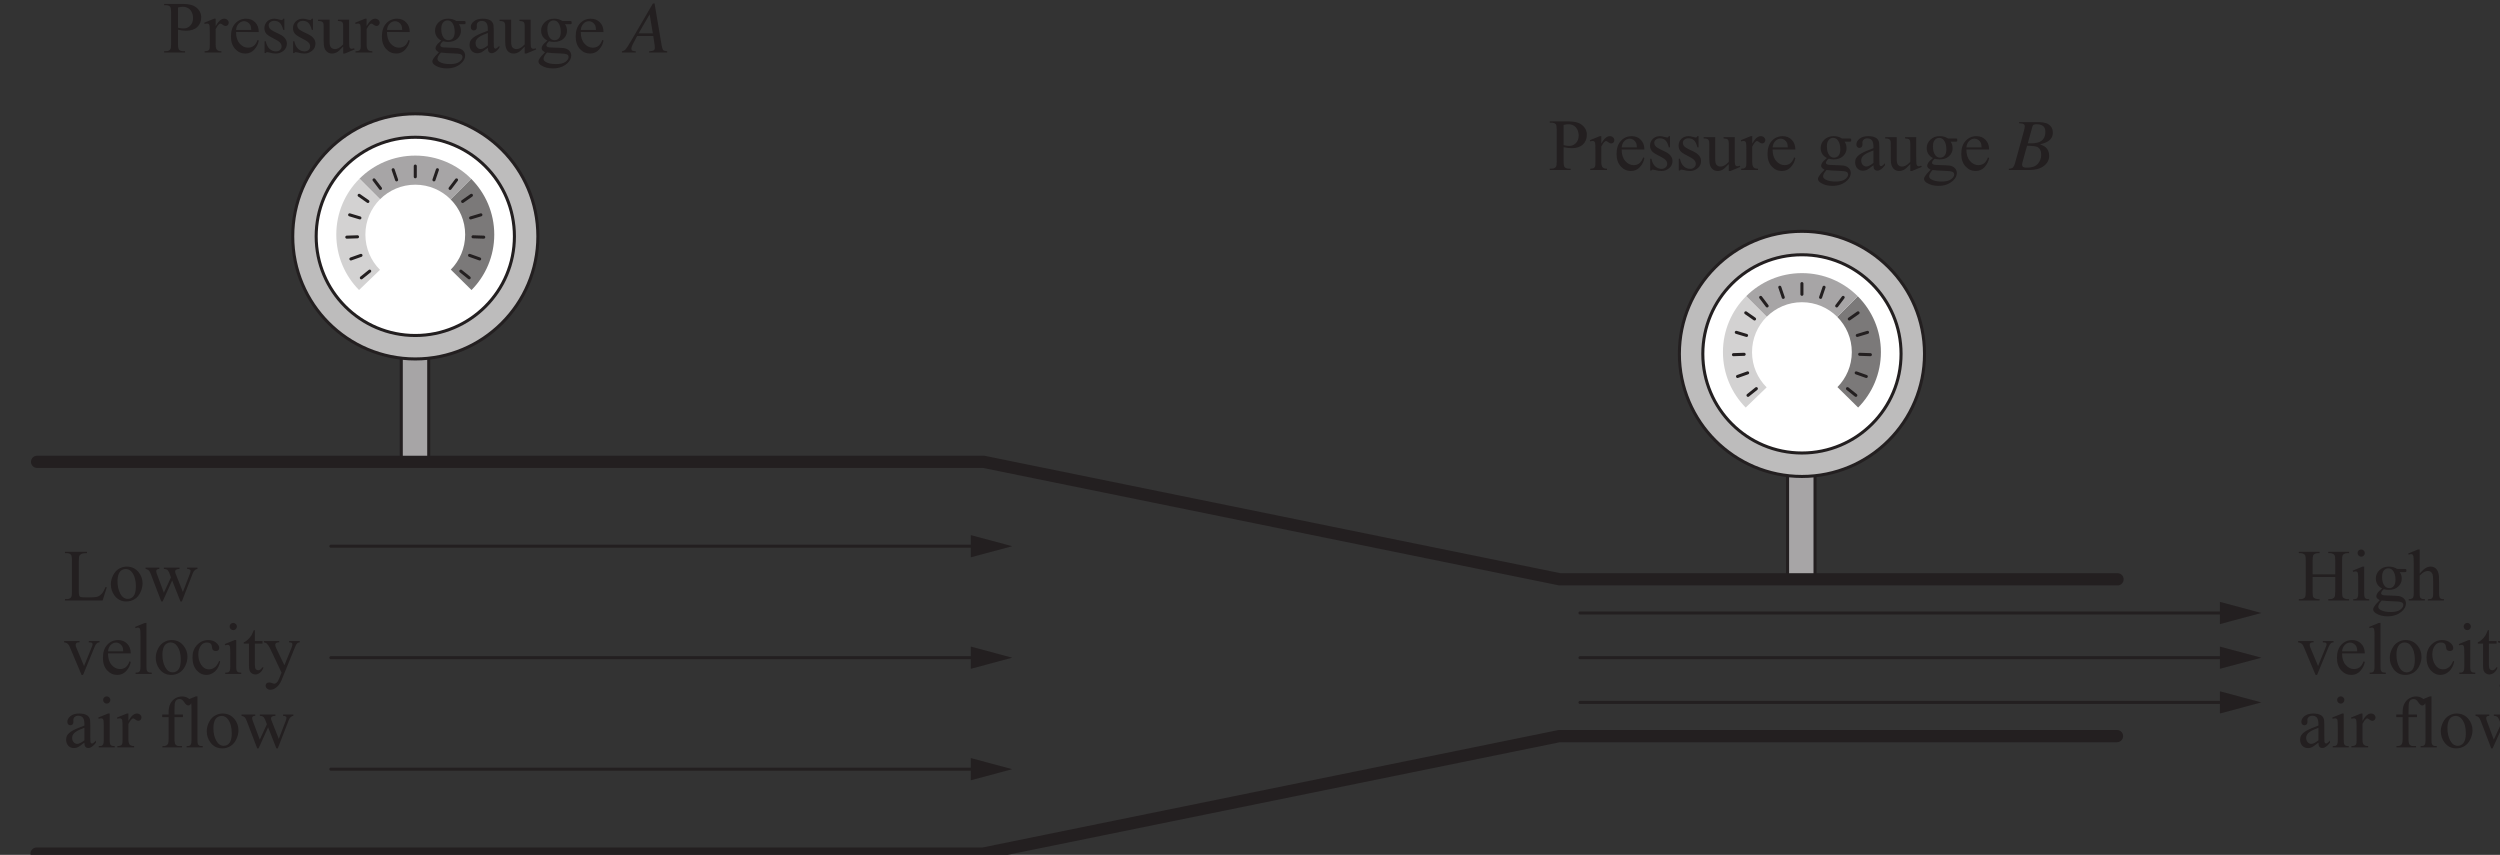 <?xml version="1.0" encoding="UTF-8" standalone="no"?>
<!-- Created with Inkscape (http://www.inkscape.org/) -->

<svg
   width="144.266mm"
   height="49.333mm"
   viewBox="0 0 144.266 49.333"
   version="1.1"
   id="svg1"
   inkscape:version="1.3.2 (091e20e, 2023-11-25, custom)"
   sodipodi:docname="ENGINEERING, XX 2024 HSC 8  MC.svg"
   xmlns:inkscape="http://www.inkscape.org/namespaces/inkscape"
   xmlns:sodipodi="http://sodipodi.sourceforge.net/DTD/sodipodi-0.dtd"
   xmlns="http://www.w3.org/2000/svg"
   xmlns:svg="http://www.w3.org/2000/svg">
  <rect x="0" y="0" width="144.266" height="49.333" fill="#333333" stroke="none"/>
  <sodipodi:namedview
     id="namedview1"
     pagecolor="#ffffff"
     bordercolor="#000000"
     borderopacity="0.25"
     inkscape:showpageshadow="2"
     inkscape:pageopacity="0.0"
     inkscape:pagecheckerboard="0"
     inkscape:deskcolor="#d1d1d1"
     inkscape:document-units="mm"
     inkscape:zoom="0.45344416"
     inkscape:cx="325.28812"
     inkscape:cy="243.69042"
     inkscape:window-width="1366"
     inkscape:window-height="705"
     inkscape:window-x="-8"
     inkscape:window-y="-8"
     inkscape:window-maximized="1"
     inkscape:current-layer="layer1" />
  <defs
     id="defs1">
    <clipPath
       clipPathUnits="userSpaceOnUse"
       id="clipPath997">
      <path
         d="m 162.91,434.735 h 25.799 v 21.957 H 162.91 Z"
         transform="translate(-188.709,-443.793)"
         id="path997" />
    </clipPath>
    <clipPath
       clipPathUnits="userSpaceOnUse"
       id="clipPath1020">
      <path
         d="m 389.375,415.544 h 25.8 v 21.958 h -25.8 z"
         transform="translate(-415.176,-424.603)"
         id="path1020" />
    </clipPath>
  </defs>
  <g
     inkscape:label="Layer 1"
     inkscape:groupmode="layer"
     id="layer1"
     transform="translate(-18.785,-83.873)">
    <g
       id="g991"
       transform="matrix(0.265,0,0,0.265,-1097.037,-43.27)">
      <path
         id="path992"
         d="m 173.565,406.685 h 4.489 v 18.456 h -4.489 z"
         style="fill:#a7a5a6;fill-opacity:1;fill-rule:nonzero;stroke:none"
         transform="matrix(1.333,0,0,-1.333,4066.667,1122.593)" />
      <path
         id="path993"
         d="m 178.054,425.141 h -4.489 v -18.456 h 4.489 z"
         style="fill:none;stroke:#231f20;stroke-width:0.5;stroke-linecap:butt;stroke-linejoin:miter;stroke-miterlimit:10;stroke-dasharray:none;stroke-opacity:1"
         transform="matrix(1.333,0,0,-1.333,4066.667,1122.593)" />
      <path
         id="path994"
         d="m 0,0 c 0,11.058 -8.964,20.023 -20.023,20.023 -11.058,0 -20.022,-8.965 -20.022,-20.023 0,-11.058 8.964,-20.023 20.022,-20.023 C -8.964,-20.023 0,-11.058 0,0"
         style="fill:#bdbcbc;fill-opacity:1;fill-rule:nonzero;stroke:#231f20;stroke-width:0.5;stroke-linecap:butt;stroke-linejoin:miter;stroke-miterlimit:10;stroke-dasharray:none;stroke-opacity:1"
         transform="matrix(1.333,0,0,-1.333,4327.776,531.259)" />
      <path
         id="path995"
         d="m 0,0 c 0,8.943 -7.249,16.192 -16.192,16.192 -8.942,0 -16.192,-7.249 -16.192,-16.192 0,-8.943 7.25,-16.192 16.192,-16.192 C -7.249,-16.192 0,-8.943 0,0"
         style="fill:#ffffff;fill-opacity:1;fill-rule:nonzero;stroke:#231f20;stroke-width:0.5;stroke-linecap:butt;stroke-linejoin:miter;stroke-miterlimit:10;stroke-dasharray:none;stroke-opacity:1"
         transform="matrix(1.333,0,0,-1.333,4322.668,531.259)" />
      <path
         id="path996"
         d="M 0,0 C 0,-3.531 -1.419,-6.731 -3.717,-9.059 L -7.1,-5.721 c 1.452,1.471 2.347,3.491 2.347,5.721 0,2.25 -0.912,4.287 -2.385,5.761 L -3.779,9.12 C -1.444,6.786 0,3.56 0,0"
         style="fill:#7b7979;fill-opacity:1;fill-rule:nonzero;stroke:none"
         transform="matrix(1.333,0,0,-1.333,4318.279,530.869)"
         clip-path="url(#clipPath997)" />
      <path
         id="path998"
         d="M 0,0 C 3.563,0 6.788,-1.444 9.12,-3.779 L 5.761,-7.138 C 4.287,-5.664 2.249,-4.752 0,-4.752 c -2.249,0 -4.287,-0.912 -5.761,-2.386 L -9.12,-3.779 C -6.788,-1.444 -3.563,0 0,0"
         style="fill:#a7a5a6;fill-opacity:1;fill-rule:nonzero;stroke:none"
         transform="matrix(1.333,0,0,-1.333,4301.08,513.669)" />
      <path
         id="path999"
         d="M 0,0 3.359,-3.359 C 1.885,-4.834 0.973,-6.87 0.973,-9.12 c 0,-2.249 0.912,-4.287 2.386,-5.761 l -3.422,-3.298 c -1.149,1.165 -2.079,2.547 -2.72,4.08 -0.641,1.531 -0.996,3.214 -0.996,4.979 0,3.56 1.444,6.786 3.779,9.12"
         style="fill:#d3d2d2;fill-opacity:1;fill-rule:nonzero;stroke:none"
         transform="matrix(1.333,0,0,-1.333,4288.919,518.708)" />
      <path
         id="path1000"
         d="M 0,0 -1.365,1.096"
         style="fill:none;stroke:#231f20;stroke-width:0.5;stroke-linecap:round;stroke-linejoin:round;stroke-miterlimit:10;stroke-dasharray:none;stroke-opacity:1"
         transform="matrix(1.333,0,0,-1.333,4312.82,540.287)" />
      <path
         id="path1001"
         d="M 0,0 -1.649,0.587"
         style="fill:none;stroke:#231f20;stroke-width:0.5;stroke-linecap:round;stroke-linejoin:round;stroke-miterlimit:10;stroke-dasharray:none;stroke-opacity:1"
         transform="matrix(1.333,0,0,-1.333,4315.099,536.176)" />
      <path
         id="path1002"
         d="M 0,0 -1.75,0.059"
         style="fill:none;stroke:#231f20;stroke-width:0.5;stroke-linecap:round;stroke-linejoin:round;stroke-miterlimit:10;stroke-dasharray:none;stroke-opacity:1"
         transform="matrix(1.333,0,0,-1.333,4315.988,531.429)" />
      <path
         id="path1003"
         d="M 0,0 -1.676,-0.504"
         style="fill:none;stroke:#231f20;stroke-width:0.5;stroke-linecap:round;stroke-linejoin:round;stroke-miterlimit:10;stroke-dasharray:none;stroke-opacity:1"
         transform="matrix(1.333,0,0,-1.333,4315.368,526.568)" />
      <path
         id="path1004"
         d="M 0,0 -1.435,-1.005"
         style="fill:none;stroke:#231f20;stroke-width:0.5;stroke-linecap:round;stroke-linejoin:round;stroke-miterlimit:10;stroke-dasharray:none;stroke-opacity:1"
         transform="matrix(1.333,0,0,-1.333,4313.305,522.316)" />
      <path
         id="path1005"
         d="M 0,0 -1.055,-1.397"
         style="fill:none;stroke:#231f20;stroke-width:0.5;stroke-linecap:round;stroke-linejoin:round;stroke-miterlimit:10;stroke-dasharray:none;stroke-opacity:1"
         transform="matrix(1.333,0,0,-1.333,4310.061,518.956)" />
      <path
         id="path1006"
         d="M 0,0 -0.565,-1.657"
         style="fill:none;stroke:#231f20;stroke-width:0.5;stroke-linecap:round;stroke-linejoin:round;stroke-miterlimit:10;stroke-dasharray:none;stroke-opacity:1"
         transform="matrix(1.333,0,0,-1.333,4305.897,516.745)" />
      <path
         id="path1007"
         d="M 0,0 V -1.75"
         style="fill:none;stroke:#231f20;stroke-width:0.5;stroke-linecap:round;stroke-linejoin:round;stroke-miterlimit:10;stroke-dasharray:none;stroke-opacity:1"
         transform="matrix(1.333,0,0,-1.333,4301.079,515.949)" />
      <path
         id="path1008"
         d="M 0,0 0.565,-1.657"
         style="fill:none;stroke:#231f20;stroke-width:0.5;stroke-linecap:round;stroke-linejoin:round;stroke-miterlimit:10;stroke-dasharray:none;stroke-opacity:1"
         transform="matrix(1.333,0,0,-1.333,4296.261,516.745)" />
      <path
         id="path1009"
         d="M 0,0 1.055,-1.397"
         style="fill:none;stroke:#231f20;stroke-width:0.5;stroke-linecap:round;stroke-linejoin:round;stroke-miterlimit:10;stroke-dasharray:none;stroke-opacity:1"
         transform="matrix(1.333,0,0,-1.333,4292.097,518.956)" />
      <path
         id="path1010"
         d="M 0,0 1.434,-1.005"
         style="fill:none;stroke:#231f20;stroke-width:0.5;stroke-linecap:round;stroke-linejoin:round;stroke-miterlimit:10;stroke-dasharray:none;stroke-opacity:1"
         transform="matrix(1.333,0,0,-1.333,4288.853,522.316)" />
      <path
         id="path1011"
         d="M 0,0 1.676,-0.504"
         style="fill:none;stroke:#231f20;stroke-width:0.5;stroke-linecap:round;stroke-linejoin:round;stroke-miterlimit:10;stroke-dasharray:none;stroke-opacity:1"
         transform="matrix(1.333,0,0,-1.333,4286.789,526.568)" />
      <path
         id="path1012"
         d="M 0,0 1.749,0.059"
         style="fill:none;stroke:#231f20;stroke-width:0.5;stroke-linecap:round;stroke-linejoin:round;stroke-miterlimit:10;stroke-dasharray:none;stroke-opacity:1"
         transform="matrix(1.333,0,0,-1.333,4286.169,531.429)" />
      <path
         id="path1013"
         d="M 0,0 1.649,0.587"
         style="fill:none;stroke:#231f20;stroke-width:0.5;stroke-linecap:round;stroke-linejoin:round;stroke-miterlimit:10;stroke-dasharray:none;stroke-opacity:1"
         transform="matrix(1.333,0,0,-1.333,4287.06,536.176)" />
      <path
         id="path1014"
         d="M 0,0 1.365,1.096"
         style="fill:none;stroke:#231f20;stroke-width:0.5;stroke-linecap:round;stroke-linejoin:round;stroke-miterlimit:10;stroke-dasharray:none;stroke-opacity:1"
         transform="matrix(1.333,0,0,-1.333,4289.339,540.287)" />
      <path
         id="path1015"
         d="m 400.031,387.494 h 4.489 v 18.456 h -4.489 z"
         style="fill:#a7a5a6;fill-opacity:1;fill-rule:nonzero;stroke:none"
         transform="matrix(1.333,0,0,-1.333,4066.667,1122.593)" />
      <path
         id="path1016"
         d="m 404.52,405.95 h -4.489 v -18.456 h 4.489 z"
         style="fill:none;stroke:#231f20;stroke-width:0.5;stroke-linecap:butt;stroke-linejoin:miter;stroke-miterlimit:10;stroke-dasharray:none;stroke-opacity:1"
         transform="matrix(1.333,0,0,-1.333,4066.667,1122.593)" />
      <path
         id="path1017"
         d="m 0,0 c 0,11.058 -8.964,20.023 -20.023,20.023 -11.058,0 -20.022,-8.965 -20.022,-20.023 0,-11.058 8.964,-20.023 20.022,-20.023 C -8.964,-20.023 0,-11.058 0,0"
         style="fill:#bdbcbc;fill-opacity:1;fill-rule:nonzero;stroke:#231f20;stroke-width:0.5;stroke-linecap:butt;stroke-linejoin:miter;stroke-miterlimit:10;stroke-dasharray:none;stroke-opacity:1"
         transform="matrix(1.333,0,0,-1.333,4629.731,556.847)" />
      <path
         id="path1018"
         d="m 0,0 c 0,8.943 -7.249,16.192 -16.192,16.192 -8.942,0 -16.192,-7.249 -16.192,-16.192 0,-8.943 7.25,-16.192 16.192,-16.192 C -7.249,-16.192 0,-8.943 0,0"
         style="fill:#ffffff;fill-opacity:1;fill-rule:nonzero;stroke:#231f20;stroke-width:0.5;stroke-linecap:butt;stroke-linejoin:miter;stroke-miterlimit:10;stroke-dasharray:none;stroke-opacity:1"
         transform="matrix(1.333,0,0,-1.333,4624.623,556.847)" />
      <path
         id="path1019"
         d="M 0,0 C 0,-3.53 -1.421,-6.731 -3.718,-9.059 L -7.1,-5.721 c 1.45,1.471 2.346,3.491 2.346,5.721 0,2.249 -0.912,4.287 -2.387,5.761 L -3.78,9.12 C -1.444,6.786 0,3.562 0,0"
         style="fill:#7b7979;fill-opacity:1;fill-rule:nonzero;stroke:none"
         transform="matrix(1.333,0,0,-1.333,4620.235,556.456)"
         clip-path="url(#clipPath1020)" />
      <path
         id="path1021"
         d="m 0,0 -3.361,-3.359 c -1.474,1.472 -3.51,2.385 -5.761,2.385 -2.249,0 -4.285,-0.913 -5.759,-2.385 h -0.002 L -18.242,0 c 2.336,2.335 5.56,3.779 9.12,3.779 C -5.56,3.779 -2.334,2.335 0,0"
         style="fill:#a7a5a6;fill-opacity:1;fill-rule:nonzero;stroke:none"
         transform="matrix(1.333,0,0,-1.333,4615.196,544.296)" />
      <path
         id="path1022"
         d="m 0,0 -3.423,-3.298 h -0.002 c -2.297,2.328 -3.716,5.528 -3.716,9.059 0,3.563 1.445,6.788 3.779,9.12 l 3.36,-3.359 C -1.477,10.047 -2.388,8.01 -2.388,5.761 -2.388,3.51 -1.475,1.474 0,0"
         style="fill:#d3d2d2;fill-opacity:1;fill-rule:nonzero;stroke:none"
         transform="matrix(1.333,0,0,-1.333,4595.355,564.137)" />
      <path
         id="path1023"
         d="M 0,0 -1.365,1.096"
         style="fill:none;stroke:#231f20;stroke-width:0.5;stroke-linecap:round;stroke-linejoin:round;stroke-miterlimit:10;stroke-dasharray:none;stroke-opacity:1"
         transform="matrix(1.333,0,0,-1.333,4614.775,565.875)" />
      <path
         id="path1024"
         d="M 0,0 -1.649,0.587"
         style="fill:none;stroke:#231f20;stroke-width:0.5;stroke-linecap:round;stroke-linejoin:round;stroke-miterlimit:10;stroke-dasharray:none;stroke-opacity:1"
         transform="matrix(1.333,0,0,-1.333,4617.053,561.765)" />
      <path
         id="path1025"
         d="M 0,0 -1.75,0.059"
         style="fill:none;stroke:#231f20;stroke-width:0.5;stroke-linecap:round;stroke-linejoin:round;stroke-miterlimit:10;stroke-dasharray:none;stroke-opacity:1"
         transform="matrix(1.333,0,0,-1.333,4617.943,557.017)" />
      <path
         id="path1026"
         d="M 0,0 -1.676,-0.504"
         style="fill:none;stroke:#231f20;stroke-width:0.5;stroke-linecap:round;stroke-linejoin:round;stroke-miterlimit:10;stroke-dasharray:none;stroke-opacity:1"
         transform="matrix(1.333,0,0,-1.333,4617.323,552.156)" />
      <path
         id="path1027"
         d="M 0,0 -1.434,-1.005"
         style="fill:none;stroke:#231f20;stroke-width:0.5;stroke-linecap:round;stroke-linejoin:round;stroke-miterlimit:10;stroke-dasharray:none;stroke-opacity:1"
         transform="matrix(1.333,0,0,-1.333,4615.26,547.904)" />
      <path
         id="path1028"
         d="M 0,0 -1.055,-1.397"
         style="fill:none;stroke:#231f20;stroke-width:0.5;stroke-linecap:round;stroke-linejoin:round;stroke-miterlimit:10;stroke-dasharray:none;stroke-opacity:1"
         transform="matrix(1.333,0,0,-1.333,4612.016,544.544)" />
      <path
         id="path1029"
         d="M 0,0 -0.565,-1.657"
         style="fill:none;stroke:#231f20;stroke-width:0.5;stroke-linecap:round;stroke-linejoin:round;stroke-miterlimit:10;stroke-dasharray:none;stroke-opacity:1"
         transform="matrix(1.333,0,0,-1.333,4607.852,542.333)" />
      <path
         id="path1030"
         d="M 0,0 V -1.75"
         style="fill:none;stroke:#231f20;stroke-width:0.5;stroke-linecap:round;stroke-linejoin:round;stroke-miterlimit:10;stroke-dasharray:none;stroke-opacity:1"
         transform="matrix(1.333,0,0,-1.333,4603.035,541.539)" />
      <path
         id="path1031"
         d="M 0,0 0.565,-1.657"
         style="fill:none;stroke:#231f20;stroke-width:0.5;stroke-linecap:round;stroke-linejoin:round;stroke-miterlimit:10;stroke-dasharray:none;stroke-opacity:1"
         transform="matrix(1.333,0,0,-1.333,4598.216,542.333)" />
      <path
         id="path1032"
         d="M 0,0 1.055,-1.397"
         style="fill:none;stroke:#231f20;stroke-width:0.5;stroke-linecap:round;stroke-linejoin:round;stroke-miterlimit:10;stroke-dasharray:none;stroke-opacity:1"
         transform="matrix(1.333,0,0,-1.333,4594.052,544.544)" />
      <path
         id="path1033"
         d="M 0,0 1.434,-1.005"
         style="fill:none;stroke:#231f20;stroke-width:0.5;stroke-linecap:round;stroke-linejoin:round;stroke-miterlimit:10;stroke-dasharray:none;stroke-opacity:1"
         transform="matrix(1.333,0,0,-1.333,4590.808,547.904)" />
      <path
         id="path1034"
         d="M 0,0 1.676,-0.504"
         style="fill:none;stroke:#231f20;stroke-width:0.5;stroke-linecap:round;stroke-linejoin:round;stroke-miterlimit:10;stroke-dasharray:none;stroke-opacity:1"
         transform="matrix(1.333,0,0,-1.333,4588.745,552.156)" />
      <path
         id="path1035"
         d="M 0,0 1.748,0.059"
         style="fill:none;stroke:#231f20;stroke-width:0.5;stroke-linecap:round;stroke-linejoin:round;stroke-miterlimit:10;stroke-dasharray:none;stroke-opacity:1"
         transform="matrix(1.333,0,0,-1.333,4588.125,557.017)" />
      <path
         id="path1036"
         d="M 0,0 1.649,0.587"
         style="fill:none;stroke:#231f20;stroke-width:0.5;stroke-linecap:round;stroke-linejoin:round;stroke-miterlimit:10;stroke-dasharray:none;stroke-opacity:1"
         transform="matrix(1.333,0,0,-1.333,4589.015,561.764)" />
      <path
         id="path1037"
         d="M 0,0 1.365,1.096"
         style="fill:none;stroke:#231f20;stroke-width:0.5;stroke-linecap:round;stroke-linejoin:round;stroke-miterlimit:10;stroke-dasharray:none;stroke-opacity:1"
         transform="matrix(1.333,0,0,-1.333,4591.293,565.875)" />
      <path
         id="path1038"
         d="m 0,0 h -91.116 l -94.109,19.191 h -154.632"
         style="fill:none;stroke:#231f20;stroke-width:2;stroke-linecap:round;stroke-linejoin:round;stroke-miterlimit:10;stroke-dasharray:none;stroke-opacity:1"
         transform="matrix(1.333,0,0,-1.333,4671.759,605.935)" />
      <path
         id="path1039"
         d="m 0,0 h 154.632 l 94.109,19.191 h 91.116"
         style="fill:none;stroke:#231f20;stroke-width:2;stroke-linecap:round;stroke-linejoin:round;stroke-miterlimit:10;stroke-dasharray:none;stroke-opacity:1"
         transform="matrix(1.333,0,0,-1.333,4218.616,665.663)" />
      <path
         id="path1040"
         d="M 0,0 H 105.753"
         style="fill:none;stroke:#231f20;stroke-width:0.5;stroke-linecap:round;stroke-linejoin:round;stroke-miterlimit:4;stroke-dasharray:none;stroke-opacity:1"
         transform="matrix(1.333,0,0,-1.333,4282.695,598.729)" />
      <path
         id="path1041"
         d="M 0,0 6.776,1.816 0,3.632"
         style="fill:#231f20;fill-opacity:1;fill-rule:nonzero;stroke:none"
         transform="matrix(1.333,0,0,-1.333,4422.048,601.149)" />
      <path
         id="path1042"
         d="M 0,0 H 105.753"
         style="fill:none;stroke:#231f20;stroke-width:0.5;stroke-linecap:round;stroke-linejoin:round;stroke-miterlimit:4;stroke-dasharray:none;stroke-opacity:1"
         transform="matrix(1.333,0,0,-1.333,4282.695,623.004)" />
      <path
         id="path1043"
         d="M 0,0 6.776,1.816 0,3.632"
         style="fill:#231f20;fill-opacity:1;fill-rule:nonzero;stroke:none"
         transform="matrix(1.333,0,0,-1.333,4422.048,625.425)" />
      <path
         id="path1044"
         d="M 0,0 H 105.753"
         style="fill:none;stroke:#231f20;stroke-width:0.5;stroke-linecap:round;stroke-linejoin:round;stroke-miterlimit:4;stroke-dasharray:none;stroke-opacity:1"
         transform="matrix(1.333,0,0,-1.333,4282.695,647.28)" />
      <path
         id="path1045"
         d="M 0,0 6.776,1.816 0,3.632"
         style="fill:#231f20;fill-opacity:1;fill-rule:nonzero;stroke:none"
         transform="matrix(1.333,0,0,-1.333,4422.048,649.701)" />
      <path
         id="path1046"
         d="M 0,0 H 105.752"
         style="fill:none;stroke:#231f20;stroke-width:0.5;stroke-linecap:round;stroke-linejoin:round;stroke-miterlimit:4;stroke-dasharray:none;stroke-opacity:1"
         transform="matrix(1.333,0,0,-1.333,4554.705,613.268)" />
      <path
         id="path1047"
         d="M 0,0 6.776,1.816 0,3.632"
         style="fill:#231f20;fill-opacity:1;fill-rule:nonzero;stroke:none"
         transform="matrix(1.333,0,0,-1.333,4694.057,615.689)" />
      <path
         id="path1048"
         d="M 0,0 H 105.752"
         style="fill:none;stroke:#231f20;stroke-width:0.5;stroke-linecap:round;stroke-linejoin:round;stroke-miterlimit:4;stroke-dasharray:none;stroke-opacity:1"
         transform="matrix(1.333,0,0,-1.333,4554.705,623.004)" />
      <path
         id="path1049"
         d="M 0,0 6.776,1.816 0,3.632"
         style="fill:#231f20;fill-opacity:1;fill-rule:nonzero;stroke:none"
         transform="matrix(1.333,0,0,-1.333,4694.057,625.425)" />
      <path
         id="path1050"
         d="M 0,0 H 105.752"
         style="fill:none;stroke:#231f20;stroke-width:0.5;stroke-linecap:round;stroke-linejoin:round;stroke-miterlimit:4;stroke-dasharray:none;stroke-opacity:1"
         transform="matrix(1.333,0,0,-1.333,4554.705,632.741)" />
      <path
         id="path1051"
         d="M 0,0 6.776,1.816 0,3.632"
         style="fill:#231f20;fill-opacity:1;fill-rule:nonzero;stroke:none"
         transform="matrix(1.333,0,0,-1.333,4694.057,635.161)" />
      <g
         id="g1051"
         aria-label="Pressure gauge A&#10;Pressure gauge B&#10;Low &#10;velocity &#10;air flow&#10;High &#10;velocity &#10;air flow"
         transform="matrix(1.333,0,0,1.333,4246.127,491.228)">
        <path
           id="path1052"
           d="m 2.462,-3.727 v 2.32 c 0,0.501 0.053,0.809 0.164,0.926 0.146,0.173 0.375,0.258 0.68,0.258 H 3.61 V -4.140625e-4 H 0.2 V -0.223 h 0.305 c 0.334,0 0.574,-0.108 0.715,-0.328 0.076,-0.117 0.117,-0.401 0.117,-0.855 v -5.133 c 0,-0.498 -0.053,-0.812 -0.152,-0.938 C 1.026,-7.647 0.801,-7.735 0.505,-7.735 H 0.2 V -7.946 H 3.118 c 0.709,0 1.269,0.076 1.676,0.223 0.413,0.141 0.762,0.387 1.043,0.738 0.281,0.346 0.422,0.756 0.422,1.23 0,0.65 -0.217,1.178 -0.645,1.582 -0.431,0.407 -1.037,0.609 -1.816,0.609 -0.188,0 -0.396,-0.012 -0.621,-0.035 -0.22,-0.029 -0.457,-0.073 -0.715,-0.129 z m 0,-0.328 c 0.211,0.041 0.393,0.07 0.551,0.094 0.164,0.018 0.299,0.023 0.41,0.023 0.404,0 0.756,-0.155 1.055,-0.469 0.296,-0.319 0.445,-0.729 0.445,-1.23 0,-0.343 -0.07,-0.659 -0.211,-0.949 C 4.571,-6.882 4.372,-7.105 4.114,-7.254 3.856,-7.401 3.563,-7.477 3.235,-7.477 c -0.205,0 -0.463,0.041 -0.773,0.117 z m 6.155,-1.477 v 1.207 c 0.451,-0.803 0.914,-1.207 1.383,-1.207 0.217,0 0.398,0.067 0.539,0.199 0.141,0.135 0.211,0.287 0.211,0.457 0,0.149 -0.053,0.278 -0.152,0.387 -0.103,0.103 -0.223,0.152 -0.363,0.152 -0.141,0 -0.299,-0.064 -0.469,-0.199 -0.164,-0.132 -0.29,-0.199 -0.375,-0.199 -0.07,0 -0.146,0.041 -0.223,0.117 -0.182,0.158 -0.363,0.419 -0.551,0.785 v 2.578 c 0,0.299 0.038,0.521 0.117,0.668 0.047,0.111 0.132,0.199 0.258,0.27 0.132,0.07 0.319,0.105 0.562,0.105 V -4.140625e-4 H 6.812 V -0.211 c 0.272,0 0.475,-0.041 0.609,-0.129 0.094,-0.062 0.158,-0.164 0.199,-0.305 0.023,-0.062 0.035,-0.249 0.035,-0.562 v -2.086 c 0,-0.624 -0.018,-0.996 -0.047,-1.113 -0.023,-0.117 -0.07,-0.202 -0.141,-0.258 -0.064,-0.053 -0.146,-0.082 -0.246,-0.082 -0.126,0 -0.264,0.029 -0.41,0.082 l -0.059,-0.211 1.617,-0.656 z m 3.328,2.18 c 0,0.797 0.193,1.424 0.586,1.875 0.39,0.454 0.847,0.68 1.371,0.68 0.352,0 0.656,-0.094 0.914,-0.281 0.264,-0.193 0.483,-0.527 0.656,-0.996 l 0.188,0.117 c -0.088,0.533 -0.328,1.02 -0.727,1.465 -0.393,0.439 -0.885,0.656 -1.477,0.656 -0.642,0 -1.192,-0.249 -1.652,-0.75 -0.463,-0.507 -0.691,-1.184 -0.691,-2.027 0,-0.92 0.234,-1.635 0.703,-2.145 0.475,-0.516 1.069,-0.773 1.781,-0.773 0.601,0 1.093,0.199 1.477,0.598 0.39,0.393 0.586,0.92 0.586,1.582 z m 0,-0.34 h 2.484 c -0.018,-0.343 -0.056,-0.586 -0.117,-0.727 -0.103,-0.217 -0.252,-0.39 -0.445,-0.516 -0.188,-0.123 -0.387,-0.188 -0.598,-0.188 -0.328,0 -0.621,0.129 -0.879,0.387 -0.252,0.252 -0.398,0.598 -0.445,1.043 z m 7.896,-1.84 v 1.828 h -0.188 c -0.149,-0.568 -0.34,-0.955 -0.574,-1.16 -0.234,-0.211 -0.533,-0.316 -0.891,-0.316 -0.275,0 -0.498,0.076 -0.668,0.223 -0.164,0.141 -0.246,0.299 -0.246,0.469 0,0.22 0.062,0.407 0.188,0.562 0.123,0.164 0.369,0.337 0.738,0.516 l 0.855,0.41 c 0.797,0.393 1.195,0.902 1.195,1.535 0,0.486 -0.188,0.879 -0.562,1.184 -0.369,0.296 -0.779,0.445 -1.23,0.445 -0.328,0 -0.703,-0.059 -1.125,-0.176 -0.135,-0.038 -0.24,-0.059 -0.316,-0.059 -0.094,0 -0.164,0.053 -0.211,0.152 H 16.606 V -1.84 h 0.199 c 0.108,0.548 0.316,0.961 0.621,1.242 0.311,0.275 0.659,0.41 1.043,0.41 0.264,0 0.483,-0.076 0.656,-0.234 0.17,-0.155 0.258,-0.346 0.258,-0.574 0,-0.264 -0.1,-0.486 -0.293,-0.668 -0.188,-0.188 -0.568,-0.422 -1.137,-0.703 -0.562,-0.281 -0.932,-0.533 -1.102,-0.762 -0.182,-0.226 -0.27,-0.507 -0.27,-0.844 0,-0.445 0.152,-0.814 0.457,-1.113 0.305,-0.296 0.694,-0.445 1.172,-0.445 0.211,0 0.469,0.047 0.773,0.141 0.193,0.056 0.328,0.082 0.398,0.082 0.062,0 0.108,-0.012 0.141,-0.035 0.038,-0.029 0.082,-0.094 0.129,-0.188 z m 4.667,0 v 1.828 h -0.188 c -0.149,-0.568 -0.34,-0.955 -0.574,-1.16 -0.234,-0.211 -0.533,-0.316 -0.891,-0.316 -0.275,0 -0.498,0.076 -0.668,0.223 -0.164,0.141 -0.246,0.299 -0.246,0.469 0,0.22 0.062,0.407 0.188,0.562 0.123,0.164 0.369,0.337 0.738,0.516 l 0.855,0.41 c 0.797,0.393 1.195,0.902 1.195,1.535 0,0.486 -0.188,0.879 -0.562,1.184 -0.369,0.296 -0.779,0.445 -1.23,0.445 -0.328,0 -0.703,-0.059 -1.125,-0.176 -0.135,-0.038 -0.24,-0.059 -0.316,-0.059 -0.094,0 -0.164,0.053 -0.211,0.152 H 21.273 V -1.84 h 0.199 c 0.108,0.548 0.316,0.961 0.621,1.242 0.311,0.275 0.659,0.41 1.043,0.41 0.264,0 0.483,-0.076 0.656,-0.234 0.17,-0.155 0.258,-0.346 0.258,-0.574 0,-0.264 -0.1,-0.486 -0.293,-0.668 -0.188,-0.188 -0.568,-0.422 -1.137,-0.703 -0.562,-0.281 -0.932,-0.533 -1.102,-0.762 -0.182,-0.226 -0.27,-0.507 -0.27,-0.844 0,-0.445 0.152,-0.814 0.457,-1.113 0.305,-0.296 0.694,-0.445 1.172,-0.445 0.211,0 0.469,0.047 0.773,0.141 0.193,0.056 0.328,0.082 0.398,0.082 0.062,0 0.108,-0.012 0.141,-0.035 0.038,-0.029 0.082,-0.094 0.129,-0.188 z m 5.909,0.164 v 3.246 c 0,0.627 0.012,1.008 0.035,1.148 0.029,0.135 0.076,0.229 0.141,0.281 0.07,0.056 0.146,0.082 0.234,0.082 0.117,0 0.252,-0.029 0.41,-0.094 l 0.082,0.199 -1.605,0.668 h -0.27 v -1.137 c -0.463,0.501 -0.814,0.817 -1.055,0.949 -0.243,0.123 -0.498,0.188 -0.762,0.188 -0.305,0 -0.568,-0.088 -0.785,-0.258 C 26.623,-0.273 26.47,-0.498 26.385,-0.774 26.298,-1.046 26.257,-1.433 26.257,-1.934 v -2.391 c 0,-0.258 -0.029,-0.434 -0.082,-0.527 -0.056,-0.1 -0.138,-0.176 -0.246,-0.223 -0.111,-0.053 -0.305,-0.082 -0.586,-0.082 v -0.211 h 1.887 v 3.586 c 0,0.501 0.085,0.829 0.258,0.984 0.17,0.158 0.381,0.234 0.633,0.234 0.164,0 0.352,-0.05 0.562,-0.152 0.217,-0.108 0.472,-0.311 0.762,-0.609 v -3.035 c 0,-0.305 -0.056,-0.51 -0.164,-0.621 -0.111,-0.108 -0.34,-0.167 -0.691,-0.176 v -0.211 z m 2.859,-0.164 v 1.207 c 0.451,-0.803 0.914,-1.207 1.383,-1.207 0.217,0 0.398,0.067 0.539,0.199 0.141,0.135 0.211,0.287 0.211,0.457 0,0.149 -0.053,0.278 -0.152,0.387 -0.103,0.103 -0.223,0.152 -0.363,0.152 -0.141,0 -0.299,-0.064 -0.469,-0.199 -0.164,-0.132 -0.29,-0.199 -0.375,-0.199 -0.07,0 -0.146,0.041 -0.223,0.117 -0.182,0.158 -0.363,0.419 -0.551,0.785 v 2.578 c 0,0.299 0.038,0.521 0.117,0.668 0.047,0.111 0.132,0.199 0.258,0.27 0.132,0.07 0.319,0.105 0.562,0.105 V -4.140625e-4 H 31.471 V -0.211 c 0.272,0 0.475,-0.041 0.609,-0.129 0.094,-0.062 0.158,-0.164 0.199,-0.305 0.023,-0.062 0.035,-0.249 0.035,-0.562 v -2.086 c 0,-0.624 -0.018,-0.996 -0.047,-1.113 -0.023,-0.117 -0.07,-0.202 -0.141,-0.258 -0.064,-0.053 -0.146,-0.082 -0.246,-0.082 -0.126,0 -0.264,0.029 -0.41,0.082 l -0.059,-0.211 1.617,-0.656 z m 3.328,2.18 c 0,0.797 0.193,1.424 0.586,1.875 0.39,0.454 0.847,0.68 1.371,0.68 0.352,0 0.656,-0.094 0.914,-0.281 0.264,-0.193 0.483,-0.527 0.656,-0.996 l 0.188,0.117 c -0.088,0.533 -0.328,1.02 -0.727,1.465 -0.393,0.439 -0.885,0.656 -1.477,0.656 -0.642,0 -1.192,-0.249 -1.652,-0.75 -0.463,-0.507 -0.691,-1.184 -0.691,-2.027 0,-0.92 0.234,-1.635 0.703,-2.145 0.475,-0.516 1.069,-0.773 1.781,-0.773 0.601,0 1.093,0.199 1.477,0.598 0.39,0.393 0.586,0.92 0.586,1.582 z m 0,-0.34 h 2.484 c -0.018,-0.343 -0.056,-0.586 -0.117,-0.727 -0.103,-0.217 -0.252,-0.39 -0.445,-0.516 -0.188,-0.123 -0.387,-0.188 -0.598,-0.188 -0.328,0 -0.621,0.129 -0.879,0.387 -0.252,0.252 -0.398,0.598 -0.445,1.043 z m 8.868,1.734 c -0.328,-0.164 -0.583,-0.387 -0.762,-0.668 -0.173,-0.287 -0.258,-0.609 -0.258,-0.961 0,-0.53 0.199,-0.987 0.598,-1.371 0.398,-0.381 0.908,-0.574 1.535,-0.574 0.516,0 0.961,0.126 1.336,0.375 h 1.137 c 0.164,0 0.258,0.009 0.281,0.023 0.029,0.009 0.053,0.023 0.07,0.047 0.023,0.032 0.035,0.094 0.035,0.188 0,0.103 -0.012,0.173 -0.035,0.211 -0.009,0.018 -0.029,0.032 -0.059,0.047 -0.032,0.009 -0.129,0.012 -0.293,0.012 h -0.703 c 0.217,0.281 0.328,0.642 0.328,1.078 0,0.501 -0.193,0.932 -0.574,1.289 -0.384,0.352 -0.896,0.527 -1.535,0.527 -0.267,0 -0.539,-0.038 -0.82,-0.117 -0.173,0.149 -0.29,0.281 -0.352,0.398 -0.056,0.111 -0.082,0.205 -0.082,0.281 0,0.064 0.029,0.126 0.094,0.188 0.062,0.064 0.188,0.111 0.375,0.141 0.108,0.018 0.381,0.029 0.82,0.035 0.803,0.023 1.327,0.053 1.57,0.082 0.357,0.056 0.647,0.193 0.867,0.41 0.217,0.22 0.328,0.486 0.328,0.809 0,0.445 -0.208,0.858 -0.621,1.242 -0.609,0.568 -1.406,0.855 -2.391,0.855 -0.75,0 -1.389,-0.17 -1.91,-0.504 -0.29,-0.196 -0.434,-0.398 -0.434,-0.609 0,-0.094 0.018,-0.188 0.059,-0.281 0.07,-0.149 0.205,-0.352 0.41,-0.609 0.029,-0.032 0.229,-0.243 0.598,-0.633 -0.205,-0.123 -0.349,-0.234 -0.434,-0.328 -0.079,-0.094 -0.117,-0.202 -0.117,-0.328 0,-0.132 0.053,-0.287 0.164,-0.469 0.108,-0.188 0.366,-0.448 0.773,-0.785 z m 1.02,-3.293 c -0.29,0 -0.533,0.117 -0.727,0.352 -0.196,0.229 -0.293,0.58 -0.293,1.055 0,0.618 0.132,1.099 0.398,1.441 0.202,0.258 0.46,0.387 0.773,0.387 0.296,0 0.539,-0.108 0.727,-0.328 0.193,-0.226 0.293,-0.577 0.293,-1.055 0,-0.624 -0.138,-1.113 -0.41,-1.465 -0.196,-0.258 -0.451,-0.387 -0.762,-0.387 z M 45.414,-4.140625e-4 C 45.226,0.202 45.086,0.389 44.992,0.562 c -0.094,0.17 -0.141,0.328 -0.141,0.469 0,0.188 0.111,0.352 0.34,0.492 0.39,0.24 0.955,0.363 1.699,0.363 0.703,0 1.219,-0.126 1.547,-0.375 0.334,-0.243 0.504,-0.504 0.504,-0.785 0,-0.205 -0.1,-0.349 -0.293,-0.434 C 48.443,0.205 48.042,0.155 47.441,0.14 46.556,0.117 45.883,0.07 45.414,-4.140625e-4 Z M 53.078,-0.774 c -0.557,0.422 -0.902,0.668 -1.043,0.738 -0.211,0.1 -0.434,0.152 -0.668,0.152 -0.375,0 -0.686,-0.129 -0.926,-0.387 -0.234,-0.258 -0.352,-0.592 -0.352,-1.008 0,-0.258 0.059,-0.483 0.176,-0.68 0.155,-0.264 0.434,-0.516 0.832,-0.75 C 51.496,-2.942 52.155,-3.226 53.078,-3.563 v -0.211 c 0,-0.53 -0.088,-0.894 -0.258,-1.09 -0.173,-0.202 -0.419,-0.305 -0.738,-0.305 -0.252,0 -0.445,0.067 -0.586,0.199 -0.149,0.135 -0.223,0.287 -0.223,0.457 l 0.012,0.34 c 0,0.182 -0.047,0.322 -0.141,0.422 -0.094,0.094 -0.217,0.141 -0.363,0.141 -0.141,0 -0.258,-0.05 -0.352,-0.152 -0.094,-0.1 -0.141,-0.24 -0.141,-0.422 0,-0.334 0.17,-0.645 0.516,-0.926 0.343,-0.281 0.826,-0.422 1.453,-0.422 0.475,0 0.867,0.082 1.172,0.246 0.226,0.117 0.393,0.305 0.504,0.562 0.07,0.173 0.105,0.516 0.105,1.031 v 1.828 c 0,0.51 0.006,0.82 0.023,0.937 0.023,0.117 0.059,0.196 0.105,0.234 0.047,0.041 0.097,0.059 0.152,0.059 0.062,0 0.117,-0.015 0.164,-0.047 0.085,-0.047 0.246,-0.188 0.48,-0.422 v 0.328 c -0.439,0.586 -0.855,0.879 -1.254,0.879 -0.196,0 -0.352,-0.067 -0.469,-0.199 C 53.131,-0.226 53.078,-0.452 53.078,-0.774 Z m 0,-0.387 v -2.039 c -0.595,0.234 -0.979,0.398 -1.148,0.492 -0.305,0.173 -0.524,0.352 -0.656,0.539 -0.135,0.188 -0.199,0.396 -0.199,0.621 0,0.281 0.082,0.516 0.246,0.703 0.17,0.182 0.366,0.27 0.586,0.27 0.296,0 0.686,-0.193 1.172,-0.586 z m 6.993,-4.207 v 3.246 c 0,0.627 0.012,1.008 0.035,1.148 0.029,0.135 0.076,0.229 0.141,0.281 0.07,0.056 0.146,0.082 0.234,0.082 0.117,0 0.252,-0.029 0.41,-0.094 l 0.082,0.199 -1.605,0.668 h -0.27 v -1.137 c -0.463,0.501 -0.814,0.817 -1.055,0.949 -0.243,0.123 -0.498,0.188 -0.762,0.188 -0.305,0 -0.568,-0.088 -0.785,-0.258 C 56.277,-0.273 56.125,-0.498 56.04,-0.774 55.952,-1.046 55.911,-1.433 55.911,-1.934 v -2.391 c 0,-0.258 -0.029,-0.434 -0.082,-0.527 -0.056,-0.1 -0.138,-0.176 -0.246,-0.223 -0.111,-0.053 -0.305,-0.082 -0.586,-0.082 v -0.211 h 1.887 v 3.586 c 0,0.501 0.085,0.829 0.258,0.984 0.17,0.158 0.381,0.234 0.633,0.234 0.164,0 0.352,-0.05 0.562,-0.152 0.217,-0.108 0.472,-0.311 0.762,-0.609 v -3.035 c 0,-0.305 -0.056,-0.51 -0.164,-0.621 -0.111,-0.108 -0.34,-0.167 -0.691,-0.176 v -0.211 z m 2.73,3.41 c -0.328,-0.164 -0.583,-0.387 -0.762,-0.668 -0.173,-0.287 -0.258,-0.609 -0.258,-0.961 0,-0.53 0.199,-0.987 0.598,-1.371 0.398,-0.381 0.908,-0.574 1.535,-0.574 0.516,0 0.961,0.126 1.336,0.375 h 1.137 c 0.164,0 0.258,0.009 0.281,0.023 0.029,0.009 0.053,0.023 0.07,0.047 0.023,0.032 0.035,0.094 0.035,0.188 0,0.103 -0.012,0.173 -0.035,0.211 -0.009,0.018 -0.029,0.032 -0.059,0.047 -0.032,0.009 -0.129,0.012 -0.293,0.012 h -0.703 c 0.217,0.281 0.328,0.642 0.328,1.078 0,0.501 -0.193,0.932 -0.574,1.289 -0.384,0.352 -0.896,0.527 -1.535,0.527 -0.267,0 -0.539,-0.038 -0.82,-0.117 -0.173,0.149 -0.29,0.281 -0.352,0.398 -0.056,0.111 -0.082,0.205 -0.082,0.281 0,0.064 0.029,0.126 0.094,0.188 0.062,0.064 0.188,0.111 0.375,0.141 0.108,0.018 0.381,0.029 0.82,0.035 0.803,0.023 1.327,0.053 1.57,0.082 0.357,0.056 0.647,0.193 0.867,0.41 0.217,0.22 0.328,0.486 0.328,0.809 0,0.445 -0.208,0.858 -0.621,1.242 -0.609,0.568 -1.406,0.855 -2.391,0.855 -0.75,0 -1.389,-0.17 -1.91,-0.504 -0.29,-0.196 -0.434,-0.398 -0.434,-0.609 0,-0.094 0.018,-0.188 0.059,-0.281 0.07,-0.149 0.205,-0.352 0.41,-0.609 0.029,-0.032 0.229,-0.243 0.598,-0.633 -0.205,-0.123 -0.349,-0.234 -0.434,-0.328 -0.079,-0.094 -0.117,-0.202 -0.117,-0.328 0,-0.132 0.053,-0.287 0.164,-0.469 0.108,-0.188 0.366,-0.448 0.773,-0.785 z m 1.02,-3.293 c -0.29,0 -0.533,0.117 -0.727,0.352 -0.196,0.229 -0.293,0.58 -0.293,1.055 0,0.618 0.132,1.099 0.398,1.441 0.202,0.258 0.46,0.387 0.773,0.387 0.296,0 0.539,-0.108 0.727,-0.328 0.193,-0.226 0.293,-0.577 0.293,-1.055 0,-0.624 -0.138,-1.113 -0.41,-1.465 -0.196,-0.258 -0.451,-0.387 -0.762,-0.387 z M 62.743,-4.140625e-4 C 62.555,0.202 62.415,0.389 62.321,0.562 c -0.094,0.17 -0.141,0.328 -0.141,0.469 0,0.188 0.111,0.352 0.34,0.492 0.39,0.24 0.955,0.363 1.699,0.363 0.703,0 1.219,-0.126 1.547,-0.375 0.334,-0.243 0.504,-0.504 0.504,-0.785 0,-0.205 -0.1,-0.349 -0.293,-0.434 C 65.772,0.205 65.371,0.155 64.77,0.14 63.885,0.117 63.212,0.07 62.743,-4.140625e-4 Z M 68.262,-3.352 c 0,0.797 0.193,1.424 0.586,1.875 0.39,0.454 0.847,0.68 1.371,0.68 0.352,0 0.656,-0.094 0.914,-0.281 0.264,-0.193 0.483,-0.527 0.656,-0.996 l 0.188,0.117 c -0.088,0.533 -0.328,1.02 -0.727,1.465 -0.393,0.439 -0.885,0.656 -1.477,0.656 -0.642,0 -1.192,-0.249 -1.652,-0.75 -0.463,-0.507 -0.691,-1.184 -0.691,-2.027 0,-0.92 0.234,-1.635 0.703,-2.145 0.475,-0.516 1.069,-0.773 1.781,-0.773 0.601,0 1.093,0.199 1.477,0.598 0.39,0.393 0.586,0.92 0.586,1.582 z m 0,-0.34 h 2.484 c -0.018,-0.343 -0.056,-0.586 -0.117,-0.727 -0.103,-0.217 -0.252,-0.39 -0.445,-0.516 -0.188,-0.123 -0.387,-0.188 -0.598,-0.188 -0.328,0 -0.621,0.129 -0.879,0.387 -0.252,0.252 -0.398,0.598 -0.445,1.043 z m 0,0"
           style="fill:#231f20;fill-opacity:1;fill-rule:nonzero;stroke:none" />
        <path
           id="path1053"
           d="m 80.034,-3.141 -0.527,-3.105 -1.793,3.105 z m -5.051,2.941 c 0.275,-0.062 0.483,-0.182 0.633,-0.363 0.155,-0.179 0.463,-0.662 0.926,-1.453 l 3.504,-6 h 0.27 l 1.148,6.797 c 0.076,0.439 0.167,0.712 0.27,0.82 0.1,0.103 0.316,0.17 0.645,0.199 V -4.140625e-4 H 79.425 V -0.2 c 0.352,-0.029 0.58,-0.073 0.691,-0.129 0.164,-0.076 0.246,-0.229 0.246,-0.457 0,-0.053 -0.006,-0.111 -0.012,-0.176 0,-0.07 -0.006,-0.129 -0.012,-0.176 L 80.104,-2.707 H 77.468 l -0.703,1.348 c -0.047,0.088 -0.091,0.182 -0.129,0.281 -0.07,0.182 -0.105,0.334 -0.105,0.457 0,0.149 0.05,0.255 0.152,0.316 0.108,0.064 0.296,0.1 0.562,0.105 v 0.199 h -2.262 z m 0,0"
           style="fill:#231f20;fill-opacity:1;fill-rule:nonzero;stroke:none" />
        <path
           id="path1054"
           d="m 228.818,15.462 v 2.32 c 0,0.501 0.053,0.809 0.164,0.926 0.146,0.173 0.375,0.258 0.68,0.258 h 0.305 v 0.223 h -3.41 v -0.223 h 0.305 c 0.334,0 0.574,-0.108 0.715,-0.328 0.076,-0.117 0.117,-0.401 0.117,-0.855 v -5.133 c 0,-0.498 -0.053,-0.812 -0.152,-0.938 -0.158,-0.17 -0.384,-0.258 -0.68,-0.258 h -0.305 v -0.211 h 2.918 c 0.709,0 1.269,0.076 1.676,0.223 0.413,0.141 0.762,0.387 1.043,0.738 0.281,0.346 0.422,0.756 0.422,1.23 0,0.65 -0.217,1.178 -0.645,1.582 -0.431,0.407 -1.037,0.609 -1.816,0.609 -0.188,0 -0.396,-0.012 -0.621,-0.035 -0.22,-0.029 -0.457,-0.073 -0.715,-0.129 z m 0,-0.328 c 0.211,0.041 0.393,0.07 0.551,0.094 0.164,0.018 0.299,0.023 0.41,0.023 0.404,0 0.756,-0.155 1.055,-0.469 0.296,-0.319 0.445,-0.729 0.445,-1.23 0,-0.343 -0.07,-0.659 -0.211,-0.949 -0.141,-0.296 -0.34,-0.519 -0.598,-0.668 -0.258,-0.146 -0.551,-0.223 -0.879,-0.223 -0.205,0 -0.463,0.041 -0.773,0.117 z m 6.155,-1.477 v 1.207 c 0.451,-0.803 0.914,-1.207 1.383,-1.207 0.217,0 0.398,0.067 0.539,0.199 0.141,0.135 0.211,0.287 0.211,0.457 0,0.149 -0.053,0.278 -0.152,0.387 -0.103,0.103 -0.223,0.152 -0.363,0.152 -0.141,0 -0.299,-0.064 -0.469,-0.199 -0.164,-0.132 -0.29,-0.199 -0.375,-0.199 -0.07,0 -0.146,0.041 -0.223,0.117 -0.182,0.158 -0.363,0.419 -0.551,0.785 v 2.578 c 0,0.299 0.038,0.521 0.117,0.668 0.047,0.111 0.132,0.199 0.258,0.27 0.132,0.07 0.319,0.105 0.562,0.105 v 0.211 h -2.742 v -0.211 c 0.272,0 0.475,-0.041 0.609,-0.129 0.094,-0.062 0.158,-0.164 0.199,-0.305 0.023,-0.062 0.035,-0.249 0.035,-0.562 V 15.896 c 0,-0.624 -0.018,-0.996 -0.047,-1.113 -0.023,-0.117 -0.07,-0.202 -0.141,-0.258 -0.064,-0.053 -0.146,-0.082 -0.246,-0.082 -0.126,0 -0.264,0.029 -0.41,0.082 l -0.059,-0.211 1.617,-0.656 z m 3.328,2.18 c 0,0.797 0.193,1.424 0.586,1.875 0.39,0.454 0.847,0.68 1.371,0.68 0.352,0 0.656,-0.094 0.914,-0.281 0.264,-0.193 0.483,-0.527 0.656,-0.996 l 0.188,0.117 c -0.088,0.533 -0.328,1.02 -0.727,1.465 -0.393,0.439 -0.885,0.656 -1.477,0.656 -0.642,0 -1.192,-0.249 -1.652,-0.75 -0.463,-0.507 -0.691,-1.184 -0.691,-2.027 0,-0.92 0.234,-1.635 0.703,-2.145 0.475,-0.516 1.069,-0.773 1.781,-0.773 0.601,0 1.093,0.199 1.477,0.598 0.39,0.393 0.586,0.92 0.586,1.582 z m 0,-0.34 h 2.484 c -0.018,-0.343 -0.056,-0.586 -0.117,-0.727 -0.103,-0.217 -0.252,-0.39 -0.445,-0.516 -0.188,-0.123 -0.387,-0.188 -0.598,-0.188 -0.328,0 -0.621,0.129 -0.879,0.387 -0.252,0.252 -0.398,0.598 -0.445,1.043 z m 7.896,-1.84 v 1.828 h -0.188 c -0.149,-0.568 -0.34,-0.955 -0.574,-1.16 -0.234,-0.211 -0.533,-0.316 -0.891,-0.316 -0.275,0 -0.498,0.076 -0.668,0.223 -0.164,0.141 -0.246,0.299 -0.246,0.469 0,0.22 0.061,0.407 0.188,0.562 0.123,0.164 0.369,0.337 0.738,0.516 l 0.855,0.41 c 0.797,0.393 1.195,0.902 1.195,1.535 0,0.486 -0.188,0.879 -0.562,1.184 -0.369,0.296 -0.779,0.445 -1.23,0.445 -0.328,0 -0.703,-0.059 -1.125,-0.176 -0.135,-0.038 -0.24,-0.059 -0.316,-0.059 -0.094,0 -0.164,0.053 -0.211,0.152 h -0.199 v -1.922 h 0.199 c 0.108,0.548 0.316,0.961 0.621,1.242 0.311,0.275 0.659,0.41 1.043,0.41 0.264,0 0.483,-0.076 0.656,-0.234 0.17,-0.155 0.258,-0.346 0.258,-0.574 0,-0.264 -0.1,-0.486 -0.293,-0.668 -0.188,-0.188 -0.568,-0.422 -1.137,-0.703 -0.562,-0.281 -0.932,-0.533 -1.102,-0.762 -0.182,-0.226 -0.27,-0.507 -0.27,-0.844 0,-0.445 0.152,-0.814 0.457,-1.113 0.305,-0.296 0.694,-0.445 1.172,-0.445 0.211,0 0.469,0.047 0.773,0.141 0.193,0.056 0.328,0.082 0.398,0.082 0.061,0 0.108,-0.012 0.141,-0.035 0.038,-0.029 0.082,-0.094 0.129,-0.188 z m 4.667,0 v 1.828 h -0.188 c -0.149,-0.568 -0.34,-0.955 -0.574,-1.16 -0.234,-0.211 -0.533,-0.316 -0.891,-0.316 -0.275,0 -0.498,0.076 -0.668,0.223 -0.164,0.141 -0.246,0.299 -0.246,0.469 0,0.22 0.061,0.407 0.188,0.562 0.123,0.164 0.369,0.337 0.738,0.516 l 0.855,0.41 c 0.797,0.393 1.195,0.902 1.195,1.535 0,0.486 -0.188,0.879 -0.562,1.184 -0.369,0.296 -0.779,0.445 -1.23,0.445 -0.328,0 -0.703,-0.059 -1.125,-0.176 -0.135,-0.038 -0.24,-0.059 -0.316,-0.059 -0.094,0 -0.164,0.053 -0.211,0.152 h -0.199 v -1.922 h 0.199 c 0.108,0.548 0.316,0.961 0.621,1.242 0.311,0.275 0.659,0.41 1.043,0.41 0.264,0 0.483,-0.076 0.656,-0.234 0.17,-0.155 0.258,-0.346 0.258,-0.574 0,-0.264 -0.1,-0.486 -0.293,-0.668 -0.188,-0.188 -0.568,-0.422 -1.137,-0.703 -0.562,-0.281 -0.932,-0.533 -1.102,-0.762 -0.182,-0.226 -0.27,-0.507 -0.27,-0.844 0,-0.445 0.152,-0.814 0.457,-1.113 0.305,-0.296 0.694,-0.445 1.172,-0.445 0.211,0 0.469,0.047 0.773,0.141 0.193,0.056 0.328,0.082 0.398,0.082 0.061,0 0.108,-0.012 0.141,-0.035 0.038,-0.029 0.082,-0.094 0.129,-0.188 z m 5.909,0.164 v 3.246 c 0,0.627 0.012,1.008 0.035,1.148 0.029,0.135 0.076,0.229 0.141,0.281 0.07,0.056 0.146,0.082 0.234,0.082 0.117,0 0.252,-0.029 0.41,-0.094 l 0.082,0.199 -1.605,0.668 h -0.27 v -1.137 c -0.463,0.501 -0.814,0.817 -1.055,0.949 -0.243,0.123 -0.498,0.188 -0.762,0.188 -0.305,0 -0.568,-0.088 -0.785,-0.258 -0.22,-0.179 -0.372,-0.404 -0.457,-0.68 -0.088,-0.272 -0.129,-0.659 -0.129,-1.16 V 14.865 c 0,-0.258 -0.029,-0.434 -0.082,-0.527 -0.056,-0.1 -0.138,-0.176 -0.246,-0.223 -0.111,-0.053 -0.305,-0.082 -0.586,-0.082 v -0.211 h 1.887 v 3.586 c 0,0.501 0.085,0.829 0.258,0.984 0.17,0.158 0.381,0.234 0.633,0.234 0.164,0 0.352,-0.05 0.562,-0.152 0.217,-0.108 0.472,-0.311 0.762,-0.609 v -3.035 c 0,-0.305 -0.056,-0.51 -0.164,-0.621 -0.111,-0.108 -0.34,-0.167 -0.691,-0.176 v -0.211 z m 2.859,-0.164 v 1.207 c 0.451,-0.803 0.914,-1.207 1.383,-1.207 0.217,0 0.398,0.067 0.539,0.199 0.141,0.135 0.211,0.287 0.211,0.457 0,0.149 -0.053,0.278 -0.152,0.387 -0.103,0.103 -0.223,0.152 -0.363,0.152 -0.141,0 -0.299,-0.064 -0.469,-0.199 -0.164,-0.132 -0.29,-0.199 -0.375,-0.199 -0.07,0 -0.146,0.041 -0.223,0.117 -0.182,0.158 -0.363,0.419 -0.551,0.785 v 2.578 c 0,0.299 0.038,0.521 0.117,0.668 0.047,0.111 0.132,0.199 0.258,0.27 0.132,0.07 0.319,0.105 0.562,0.105 v 0.211 h -2.742 v -0.211 c 0.272,0 0.475,-0.041 0.609,-0.129 0.094,-0.062 0.158,-0.164 0.199,-0.305 0.023,-0.062 0.035,-0.249 0.035,-0.562 V 15.896 c 0,-0.624 -0.018,-0.996 -0.047,-1.113 -0.023,-0.117 -0.07,-0.202 -0.141,-0.258 -0.065,-0.053 -0.146,-0.082 -0.246,-0.082 -0.126,0 -0.264,0.029 -0.41,0.082 l -0.059,-0.211 1.617,-0.656 z m 3.328,2.18 c 0,0.797 0.193,1.424 0.586,1.875 0.39,0.454 0.847,0.68 1.371,0.68 0.352,0 0.656,-0.094 0.914,-0.281 0.264,-0.193 0.483,-0.527 0.656,-0.996 l 0.188,0.117 c -0.088,0.533 -0.328,1.02 -0.727,1.465 -0.393,0.439 -0.885,0.656 -1.477,0.656 -0.642,0 -1.192,-0.249 -1.652,-0.75 -0.463,-0.507 -0.691,-1.184 -0.691,-2.027 0,-0.92 0.234,-1.635 0.703,-2.145 0.475,-0.516 1.069,-0.773 1.781,-0.773 0.601,0 1.093,0.199 1.477,0.598 0.39,0.393 0.586,0.92 0.586,1.582 z m 0,-0.34 h 2.484 c -0.018,-0.343 -0.056,-0.586 -0.117,-0.727 -0.103,-0.217 -0.252,-0.39 -0.445,-0.516 -0.188,-0.123 -0.387,-0.188 -0.598,-0.188 -0.328,0 -0.621,0.129 -0.879,0.387 -0.252,0.252 -0.398,0.598 -0.445,1.043 z m 8.868,1.734 c -0.328,-0.164 -0.583,-0.387 -0.762,-0.668 -0.173,-0.287 -0.258,-0.609 -0.258,-0.961 0,-0.53 0.199,-0.987 0.598,-1.371 0.398,-0.381 0.908,-0.574 1.535,-0.574 0.516,0 0.961,0.126 1.336,0.375 h 1.137 c 0.164,0 0.258,0.009 0.281,0.023 0.029,0.009 0.053,0.023 0.07,0.047 0.023,0.032 0.035,0.094 0.035,0.188 0,0.103 -0.012,0.173 -0.035,0.211 -0.009,0.018 -0.029,0.032 -0.059,0.047 -0.032,0.009 -0.129,0.012 -0.293,0.012 h -0.703 c 0.217,0.281 0.328,0.642 0.328,1.078 0,0.501 -0.193,0.932 -0.574,1.289 -0.384,0.352 -0.896,0.527 -1.535,0.527 -0.267,0 -0.539,-0.038 -0.82,-0.117 -0.173,0.149 -0.29,0.281 -0.352,0.398 -0.056,0.111 -0.082,0.205 -0.082,0.281 0,0.064 0.029,0.126 0.094,0.188 0.061,0.064 0.188,0.111 0.375,0.141 0.108,0.018 0.381,0.029 0.82,0.035 0.803,0.023 1.327,0.053 1.57,0.082 0.357,0.056 0.647,0.193 0.867,0.41 0.217,0.22 0.328,0.486 0.328,0.809 0,0.445 -0.208,0.858 -0.621,1.242 -0.609,0.568 -1.406,0.855 -2.391,0.855 -0.75,0 -1.389,-0.17 -1.91,-0.504 -0.29,-0.196 -0.434,-0.398 -0.434,-0.609 0,-0.094 0.018,-0.188 0.059,-0.281 0.07,-0.149 0.205,-0.352 0.41,-0.609 0.029,-0.032 0.229,-0.243 0.598,-0.633 -0.205,-0.123 -0.349,-0.234 -0.434,-0.328 -0.079,-0.094 -0.117,-0.202 -0.117,-0.328 0,-0.132 0.053,-0.287 0.164,-0.469 0.108,-0.188 0.366,-0.448 0.773,-0.785 z m 1.02,-3.293 c -0.29,0 -0.533,0.117 -0.727,0.352 -0.196,0.229 -0.293,0.58 -0.293,1.055 0,0.618 0.132,1.099 0.398,1.441 0.202,0.258 0.46,0.387 0.773,0.387 0.296,0 0.539,-0.108 0.727,-0.328 0.193,-0.226 0.293,-0.577 0.293,-1.055 0,-0.624 -0.138,-1.113 -0.41,-1.465 -0.196,-0.258 -0.451,-0.387 -0.762,-0.387 z m -1.078,5.25 c -0.188,0.202 -0.328,0.39 -0.422,0.562 -0.094,0.17 -0.141,0.328 -0.141,0.469 0,0.188 0.111,0.352 0.34,0.492 0.39,0.24 0.955,0.363 1.699,0.363 0.703,0 1.219,-0.126 1.547,-0.375 0.334,-0.243 0.504,-0.504 0.504,-0.785 0,-0.205 -0.1,-0.349 -0.293,-0.434 -0.205,-0.088 -0.606,-0.138 -1.207,-0.152 -0.885,-0.023 -1.559,-0.07 -2.027,-0.141 z m 7.664,-0.773 c -0.557,0.422 -0.902,0.668 -1.043,0.738 -0.211,0.1 -0.434,0.152 -0.668,0.152 -0.375,0 -0.686,-0.129 -0.926,-0.387 -0.234,-0.258 -0.352,-0.592 -0.352,-1.008 0,-0.258 0.059,-0.483 0.176,-0.68 0.155,-0.264 0.434,-0.516 0.832,-0.75 0.398,-0.234 1.058,-0.519 1.98,-0.855 v -0.211 c 0,-0.53 -0.088,-0.894 -0.258,-1.09 -0.173,-0.202 -0.419,-0.305 -0.738,-0.305 -0.252,0 -0.445,0.067 -0.586,0.199 -0.149,0.135 -0.223,0.287 -0.223,0.457 l 0.012,0.34 c 0,0.182 -0.047,0.322 -0.141,0.422 -0.094,0.094 -0.217,0.141 -0.363,0.141 -0.141,0 -0.258,-0.05 -0.352,-0.152 -0.094,-0.1 -0.141,-0.24 -0.141,-0.422 0,-0.334 0.17,-0.645 0.516,-0.926 0.343,-0.281 0.826,-0.422 1.453,-0.422 0.475,0 0.867,0.082 1.172,0.246 0.226,0.117 0.393,0.305 0.504,0.562 0.07,0.173 0.105,0.516 0.105,1.031 v 1.828 c 0,0.51 0.006,0.82 0.023,0.938 0.023,0.117 0.059,0.196 0.105,0.234 0.047,0.041 0.097,0.059 0.152,0.059 0.061,0 0.117,-0.015 0.164,-0.047 0.085,-0.047 0.246,-0.188 0.48,-0.422 v 0.328 c -0.439,0.586 -0.855,0.879 -1.254,0.879 -0.196,0 -0.352,-0.067 -0.469,-0.199 -0.111,-0.132 -0.164,-0.357 -0.164,-0.68 z m 0,-0.387 V 15.99 c -0.595,0.234 -0.979,0.398 -1.148,0.492 -0.305,0.173 -0.524,0.352 -0.656,0.539 -0.135,0.188 -0.199,0.396 -0.199,0.621 0,0.281 0.082,0.516 0.246,0.703 0.17,0.182 0.366,0.27 0.586,0.27 0.296,0 0.686,-0.193 1.172,-0.586 z m 6.99,-4.207 v 3.246 c 0,0.627 0.012,1.008 0.035,1.148 0.029,0.135 0.076,0.229 0.141,0.281 0.07,0.056 0.146,0.082 0.234,0.082 0.117,0 0.252,-0.029 0.41,-0.094 l 0.082,0.199 -1.605,0.668 h -0.27 v -1.137 c -0.463,0.501 -0.814,0.817 -1.055,0.949 -0.243,0.123 -0.498,0.188 -0.762,0.188 -0.305,0 -0.568,-0.088 -0.785,-0.258 -0.22,-0.179 -0.372,-0.404 -0.457,-0.68 -0.088,-0.272 -0.129,-0.659 -0.129,-1.16 V 14.865 c 0,-0.258 -0.029,-0.434 -0.082,-0.527 -0.056,-0.1 -0.138,-0.176 -0.246,-0.223 -0.111,-0.053 -0.305,-0.082 -0.586,-0.082 v -0.211 h 1.887 v 3.586 c 0,0.501 0.085,0.829 0.258,0.984 0.17,0.158 0.381,0.234 0.633,0.234 0.164,0 0.352,-0.05 0.562,-0.152 0.217,-0.108 0.472,-0.311 0.762,-0.609 v -3.035 c 0,-0.305 -0.056,-0.51 -0.164,-0.621 -0.111,-0.108 -0.34,-0.167 -0.691,-0.176 v -0.211 z m 2.73,3.41 c -0.328,-0.164 -0.583,-0.387 -0.762,-0.668 -0.173,-0.287 -0.258,-0.609 -0.258,-0.961 0,-0.53 0.199,-0.987 0.598,-1.371 0.398,-0.381 0.908,-0.574 1.535,-0.574 0.516,0 0.961,0.126 1.336,0.375 h 1.137 c 0.164,0 0.258,0.009 0.281,0.023 0.029,0.009 0.053,0.023 0.07,0.047 0.023,0.032 0.035,0.094 0.035,0.188 0,0.103 -0.012,0.173 -0.035,0.211 -0.009,0.018 -0.029,0.032 -0.059,0.047 -0.032,0.009 -0.129,0.012 -0.293,0.012 h -0.703 c 0.217,0.281 0.328,0.642 0.328,1.078 0,0.501 -0.193,0.932 -0.574,1.289 -0.384,0.352 -0.896,0.527 -1.535,0.527 -0.267,0 -0.539,-0.038 -0.82,-0.117 -0.173,0.149 -0.29,0.281 -0.352,0.398 -0.056,0.111 -0.082,0.205 -0.082,0.281 0,0.064 0.029,0.126 0.094,0.188 0.061,0.064 0.188,0.111 0.375,0.141 0.108,0.018 0.381,0.029 0.82,0.035 0.803,0.023 1.327,0.053 1.57,0.082 0.357,0.056 0.647,0.193 0.867,0.41 0.217,0.22 0.328,0.486 0.328,0.809 0,0.445 -0.208,0.858 -0.621,1.242 -0.609,0.568 -1.406,0.855 -2.391,0.855 -0.75,0 -1.389,-0.17 -1.91,-0.504 -0.29,-0.196 -0.434,-0.398 -0.434,-0.609 0,-0.094 0.018,-0.188 0.059,-0.281 0.07,-0.149 0.205,-0.352 0.41,-0.609 0.029,-0.032 0.229,-0.243 0.598,-0.633 -0.205,-0.123 -0.349,-0.234 -0.434,-0.328 -0.079,-0.094 -0.117,-0.202 -0.117,-0.328 0,-0.132 0.053,-0.287 0.164,-0.469 0.108,-0.188 0.366,-0.448 0.773,-0.785 z m 1.02,-3.293 c -0.29,0 -0.533,0.117 -0.727,0.352 -0.196,0.229 -0.293,0.58 -0.293,1.055 0,0.618 0.132,1.099 0.398,1.441 0.202,0.258 0.46,0.387 0.773,0.387 0.296,0 0.539,-0.108 0.727,-0.328 0.193,-0.226 0.293,-0.577 0.293,-1.055 0,-0.624 -0.138,-1.113 -0.41,-1.465 -0.196,-0.258 -0.451,-0.387 -0.762,-0.387 z m -1.078,5.25 c -0.188,0.202 -0.328,0.39 -0.422,0.562 -0.094,0.17 -0.141,0.328 -0.141,0.469 0,0.188 0.111,0.352 0.34,0.492 0.39,0.24 0.955,0.363 1.699,0.363 0.703,0 1.219,-0.126 1.547,-0.375 0.334,-0.243 0.504,-0.504 0.504,-0.785 0,-0.205 -0.1,-0.349 -0.293,-0.434 -0.205,-0.088 -0.606,-0.138 -1.207,-0.152 -0.885,-0.023 -1.559,-0.07 -2.027,-0.141 z m 5.52,-3.352 c 0,0.797 0.193,1.424 0.586,1.875 0.39,0.454 0.847,0.68 1.371,0.68 0.352,0 0.656,-0.094 0.914,-0.281 0.264,-0.193 0.483,-0.527 0.656,-0.996 l 0.188,0.117 c -0.088,0.533 -0.328,1.02 -0.727,1.465 -0.393,0.439 -0.885,0.656 -1.477,0.656 -0.642,0 -1.192,-0.249 -1.652,-0.75 -0.463,-0.507 -0.691,-1.184 -0.691,-2.027 0,-0.92 0.234,-1.635 0.703,-2.145 0.475,-0.516 1.069,-0.773 1.781,-0.773 0.601,0 1.093,0.199 1.477,0.598 0.39,0.393 0.586,0.92 0.586,1.582 z m 0,-0.34 h 2.484 c -0.018,-0.343 -0.056,-0.586 -0.117,-0.727 -0.103,-0.217 -0.252,-0.39 -0.445,-0.516 -0.188,-0.123 -0.387,-0.188 -0.598,-0.188 -0.328,0 -0.621,0.129 -0.879,0.387 -0.252,0.252 -0.398,0.598 -0.445,1.043 z m 0,0"
           style="fill:#231f20;fill-opacity:1;fill-rule:nonzero;stroke:none" />
        <path
           id="path1055"
           d="m 305.172,14.83 c 0.615,0 1.102,-0.085 1.453,-0.258 0.592,-0.296 0.891,-0.838 0.891,-1.629 0,-0.445 -0.129,-0.762 -0.387,-0.949 -0.252,-0.188 -0.58,-0.281 -0.984,-0.281 -0.267,0 -0.445,0.029 -0.539,0.082 -0.088,0.047 -0.149,0.135 -0.188,0.258 l -0.773,2.777 z m -0.621,3.973 c 0.788,0 1.365,-0.205 1.734,-0.621 0.366,-0.413 0.551,-0.908 0.551,-1.488 0,-0.647 -0.217,-1.072 -0.645,-1.277 -0.275,-0.117 -0.829,-0.182 -1.664,-0.199 l -0.75,2.719 c -0.018,0.07 -0.032,0.138 -0.047,0.199 -0.009,0.064 -0.012,0.123 -0.012,0.176 0,0.22 0.097,0.363 0.293,0.434 0.117,0.041 0.296,0.059 0.539,0.059 z m -3,0.188 c 0.287,-0.023 0.483,-0.073 0.586,-0.152 0.164,-0.117 0.299,-0.357 0.41,-0.727 l 1.465,-5.309 c 0.038,-0.132 0.064,-0.237 0.082,-0.316 0.038,-0.179 0.059,-0.311 0.059,-0.398 0,-0.202 -0.067,-0.34 -0.199,-0.41 -0.126,-0.076 -0.369,-0.12 -0.727,-0.129 v -0.188 h 3.094 c 0.53,0 0.996,0.067 1.395,0.199 0.68,0.29 1.02,0.803 1.02,1.535 0,0.618 -0.278,1.096 -0.832,1.43 -0.299,0.188 -0.715,0.34 -1.254,0.457 0.413,0.158 0.727,0.328 0.938,0.516 0.366,0.337 0.551,0.797 0.551,1.383 0,0.656 -0.293,1.207 -0.879,1.652 -0.58,0.439 -1.371,0.656 -2.379,0.656 h -3.328 z m 0,0"
           style="fill:#231f20;fill-opacity:1;fill-rule:nonzero;stroke:none" />
        <path
           id="path1056"
           d="m -9.368,87.304 0.199,0.047 -0.68,2.156 H -16.001 v -0.223 h 0.293 c 0.334,0 0.577,-0.108 0.727,-0.328 0.076,-0.123 0.117,-0.413 0.117,-0.867 v -5.121 c 0,-0.498 -0.056,-0.812 -0.164,-0.938 -0.149,-0.17 -0.375,-0.258 -0.68,-0.258 h -0.293 v -0.211 h 3.598 v 0.211 c -0.422,0 -0.721,0.044 -0.891,0.129 -0.173,0.079 -0.29,0.182 -0.352,0.305 -0.064,0.126 -0.094,0.422 -0.094,0.891 v 4.992 c 0,0.328 0.029,0.551 0.094,0.668 0.047,0.088 0.117,0.149 0.211,0.188 0.1,0.041 0.41,0.059 0.926,0.059 h 0.574 c 0.609,0 1.034,-0.041 1.277,-0.129 0.249,-0.094 0.475,-0.252 0.68,-0.48 0.202,-0.234 0.404,-0.598 0.609,-1.09 z m 3.451,-3.328 c 0.812,0 1.465,0.311 1.957,0.926 0.422,0.533 0.633,1.137 0.633,1.816 0,0.486 -0.117,0.973 -0.352,1.465 -0.229,0.492 -0.545,0.864 -0.949,1.113 -0.407,0.249 -0.855,0.375 -1.348,0.375 -0.814,0 -1.459,-0.322 -1.934,-0.973 -0.398,-0.539 -0.598,-1.148 -0.598,-1.828 0,-0.492 0.12,-0.979 0.363,-1.465 0.24,-0.483 0.562,-0.844 0.961,-1.078 0.398,-0.234 0.82,-0.352 1.266,-0.352 z m -0.176,0.387 c -0.211,0 -0.422,0.064 -0.633,0.188 -0.205,0.117 -0.372,0.334 -0.504,0.645 -0.126,0.305 -0.188,0.7 -0.188,1.184 0,0.782 0.152,1.459 0.457,2.027 0.311,0.562 0.721,0.844 1.23,0.844 0.381,0 0.694,-0.155 0.938,-0.469 0.249,-0.311 0.375,-0.847 0.375,-1.605 0,-0.952 -0.208,-1.702 -0.621,-2.25 -0.275,-0.375 -0.627,-0.562 -1.055,-0.562 z m 3.258,-0.223 h 2.25 v 0.211 c -0.211,0.018 -0.349,0.056 -0.41,0.117 -0.064,0.056 -0.094,0.138 -0.094,0.246 0,0.126 0.029,0.275 0.094,0.445 L 0.153,88.242 1.313,85.734 1.009,84.937 C 0.915,84.703 0.789,84.545 0.634,84.457 0.546,84.404 0.387,84.369 0.153,84.351 V 84.14 H 2.708 v 0.211 c -0.281,0.018 -0.48,0.067 -0.598,0.152 -0.079,0.064 -0.117,0.164 -0.117,0.305 0,0.079 0.015,0.158 0.047,0.234 l 1.219,3.082 1.137,-2.965 c 0.076,-0.211 0.117,-0.378 0.117,-0.504 0,-0.076 -0.041,-0.144 -0.117,-0.199 -0.079,-0.062 -0.229,-0.097 -0.445,-0.105 v -0.211 h 1.688 v 0.211 c -0.337,0.056 -0.586,0.287 -0.75,0.691 L 3.094,89.671 H 2.86 L 1.512,86.238 -0.046,89.671 H -0.269 L -1.991,85.16 c -0.111,-0.287 -0.22,-0.48 -0.328,-0.574 -0.111,-0.1 -0.281,-0.179 -0.516,-0.234 z m -13.307,12 h 2.52 v 0.211 h -0.164 c -0.149,0 -0.267,0.041 -0.352,0.117 -0.079,0.07 -0.117,0.17 -0.117,0.293 0,0.141 0.041,0.305 0.129,0.492 l 1.242,2.965 1.254,-3.082 c 0.094,-0.217 0.141,-0.381 0.141,-0.492 0,-0.053 -0.018,-0.1 -0.047,-0.141 -0.047,-0.053 -0.105,-0.094 -0.176,-0.117 -0.064,-0.023 -0.196,-0.035 -0.398,-0.035 v -0.211 h 1.758 v 0.211 c -0.205,0.018 -0.346,0.059 -0.422,0.129 -0.141,0.117 -0.267,0.313 -0.375,0.586 l -1.898,4.605 h -0.246 l -1.91,-4.535 c -0.088,-0.211 -0.17,-0.357 -0.246,-0.445 -0.079,-0.094 -0.182,-0.17 -0.305,-0.234 -0.064,-0.038 -0.193,-0.073 -0.387,-0.105 z M -8.97,98.156 c 0,0.797 0.193,1.424 0.586,1.875 0.39,0.454 0.847,0.68 1.371,0.68 0.352,0 0.656,-0.094 0.914,-0.281 0.264,-0.193 0.483,-0.527 0.656,-0.996 l 0.188,0.117 c -0.088,0.533 -0.328,1.02 -0.727,1.465 -0.393,0.439 -0.885,0.656 -1.477,0.656 -0.642,0 -1.192,-0.249 -1.652,-0.75 -0.463,-0.507 -0.691,-1.184 -0.691,-2.027 0,-0.92 0.234,-1.635 0.703,-2.145 0.475,-0.516 1.069,-0.773 1.781,-0.773 0.601,0 1.093,0.199 1.477,0.598 0.39,0.393 0.586,0.92 0.586,1.582 z m 0,-0.34 h 2.484 c -0.018,-0.343 -0.056,-0.586 -0.117,-0.727 -0.103,-0.217 -0.252,-0.39 -0.445,-0.516 -0.188,-0.123 -0.387,-0.188 -0.598,-0.188 -0.328,0 -0.621,0.129 -0.879,0.387 C -8.777,97.025 -8.923,97.371 -8.97,97.816 Z m 6.278,-4.641 v 7.113 c 0,0.337 0.023,0.56 0.07,0.668 0.047,0.111 0.12,0.196 0.223,0.258 0.1,0.056 0.293,0.082 0.574,0.082 v 0.211 h -2.637 v -0.211 c 0.249,0 0.416,-0.023 0.504,-0.07 0.094,-0.053 0.164,-0.141 0.211,-0.258 0.053,-0.117 0.082,-0.343 0.082,-0.68 v -4.875 c 0,-0.601 -0.018,-0.973 -0.047,-1.113 -0.023,-0.141 -0.067,-0.234 -0.129,-0.281 -0.064,-0.053 -0.141,-0.082 -0.234,-0.082 -0.103,0 -0.231,0.032 -0.387,0.094 l -0.094,-0.199 1.594,-0.656 z m 4.11,2.801 c 0.812,0 1.465,0.311 1.957,0.926 0.422,0.533 0.633,1.137 0.633,1.816 0,0.486 -0.117,0.973 -0.352,1.465 -0.229,0.492 -0.545,0.864 -0.949,1.113 -0.407,0.249 -0.855,0.375 -1.348,0.375 -0.814,0 -1.459,-0.322 -1.934,-0.973 -0.398,-0.539 -0.598,-1.148 -0.598,-1.828 0,-0.492 0.12,-0.979 0.363,-1.465 0.24,-0.483 0.562,-0.844 0.961,-1.078 0.398,-0.234 0.82,-0.352 1.266,-0.352 z m -0.176,0.387 c -0.211,0 -0.422,0.064 -0.633,0.188 C 0.405,96.668 0.238,96.884 0.106,97.195 c -0.126,0.305 -0.188,0.7 -0.188,1.184 0,0.782 0.152,1.459 0.457,2.027 0.311,0.562 0.721,0.844 1.23,0.844 0.381,0 0.694,-0.155 0.938,-0.469 0.249,-0.311 0.375,-0.847 0.375,-1.605 0,-0.952 -0.208,-1.702 -0.621,-2.25 -0.275,-0.375 -0.627,-0.562 -1.055,-0.562 z m 8.112,3.105 c -0.141,0.703 -0.422,1.248 -0.844,1.629 -0.422,0.384 -0.891,0.574 -1.406,0.574 -0.609,0 -1.143,-0.252 -1.594,-0.762 -0.454,-0.516 -0.68,-1.21 -0.68,-2.086 0,-0.844 0.249,-1.526 0.75,-2.051 0.507,-0.53 1.113,-0.797 1.816,-0.797 0.521,0 0.952,0.141 1.289,0.422 0.343,0.281 0.516,0.571 0.516,0.867 0,0.149 -0.047,0.27 -0.141,0.363 -0.094,0.094 -0.229,0.141 -0.398,0.141 -0.234,0 -0.41,-0.073 -0.527,-0.223 C 8.072,97.462 8.031,97.306 8.008,97.078 7.984,96.843 7.905,96.668 7.773,96.55 7.633,96.433 7.439,96.375 7.199,96.375 c -0.393,0 -0.703,0.146 -0.938,0.434 -0.322,0.384 -0.48,0.888 -0.48,1.512 0,0.642 0.155,1.207 0.469,1.699 0.319,0.492 0.744,0.738 1.277,0.738 0.381,0 0.727,-0.132 1.031,-0.398 0.217,-0.179 0.428,-0.504 0.633,-0.973 z m 2.142,-6.293 c 0.164,0 0.299,0.059 0.41,0.176 0.117,0.111 0.176,0.246 0.176,0.41 0,0.164 -0.059,0.305 -0.176,0.422 -0.111,0.117 -0.246,0.176 -0.41,0.176 -0.164,0 -0.305,-0.059 -0.422,-0.176 -0.117,-0.117 -0.176,-0.258 -0.176,-0.422 0,-0.164 0.053,-0.299 0.164,-0.41 0.117,-0.117 0.261,-0.176 0.434,-0.176 z m 0.48,2.801 v 4.313 c 0,0.337 0.023,0.562 0.07,0.68 0.053,0.111 0.129,0.193 0.223,0.246 0.094,0.056 0.27,0.082 0.527,0.082 v 0.211 h -2.613 v -0.211 c 0.264,0 0.439,-0.023 0.527,-0.07 0.094,-0.053 0.164,-0.141 0.211,-0.258 0.053,-0.117 0.082,-0.343 0.082,-0.68 v -2.063 c 0,-0.586 -0.018,-0.964 -0.047,-1.137 -0.032,-0.123 -0.079,-0.211 -0.141,-0.258 -0.056,-0.047 -0.135,-0.07 -0.234,-0.07 -0.111,0 -0.243,0.029 -0.398,0.082 l -0.082,-0.211 1.617,-0.656 z m 3.044,-1.605 v 1.77 h 1.254 v 0.41 h -1.254 v 3.48 c 0,0.346 0.05,0.58 0.152,0.703 0.1,0.117 0.229,0.176 0.387,0.176 0.123,0 0.246,-0.038 0.363,-0.117 0.123,-0.076 0.223,-0.193 0.293,-0.352 h 0.223 c -0.135,0.384 -0.325,0.674 -0.574,0.867 -0.252,0.196 -0.51,0.293 -0.773,0.293 -0.182,0 -0.357,-0.053 -0.527,-0.152 -0.173,-0.1 -0.302,-0.246 -0.387,-0.434 -0.079,-0.188 -0.117,-0.472 -0.117,-0.855 v -3.609 h -0.855 v -0.199 c 0.217,-0.085 0.437,-0.229 0.656,-0.434 0.226,-0.202 0.428,-0.445 0.609,-0.727 0.085,-0.146 0.211,-0.422 0.375,-0.82 z m 1.474,1.77 h 2.508 v 0.211 H 18.874 c -0.173,0 -0.305,0.041 -0.398,0.117 -0.088,0.079 -0.129,0.173 -0.129,0.281 0,0.158 0.064,0.369 0.199,0.633 l 1.301,2.707 1.207,-2.965 c 0.062,-0.155 0.094,-0.311 0.094,-0.469 0,-0.07 -0.012,-0.123 -0.035,-0.164 -0.032,-0.038 -0.082,-0.07 -0.152,-0.094 -0.064,-0.029 -0.182,-0.047 -0.352,-0.047 v -0.211 h 1.746 v 0.211 c -0.141,0.018 -0.252,0.047 -0.328,0.094 -0.079,0.047 -0.164,0.138 -0.258,0.27 -0.041,0.056 -0.105,0.205 -0.199,0.445 l -2.191,5.367 c -0.211,0.516 -0.489,0.905 -0.832,1.172 -0.337,0.264 -0.665,0.398 -0.984,0.398 -0.229,0 -0.416,-0.067 -0.562,-0.199 -0.149,-0.135 -0.223,-0.287 -0.223,-0.457 0,-0.164 0.05,-0.299 0.152,-0.398 0.108,-0.094 0.258,-0.141 0.445,-0.141 0.132,0 0.308,0.041 0.527,0.129 0.155,0.053 0.252,0.082 0.293,0.082 0.117,0 0.246,-0.065 0.387,-0.188 0.141,-0.117 0.281,-0.349 0.422,-0.691 l 0.375,-0.938 -1.922,-4.055 c -0.064,-0.117 -0.158,-0.264 -0.281,-0.445 -0.103,-0.141 -0.185,-0.234 -0.246,-0.281 -0.088,-0.062 -0.231,-0.117 -0.434,-0.164 z m -29.32,16.594 c -0.557,0.422 -0.902,0.668 -1.043,0.738 -0.211,0.1 -0.434,0.152 -0.668,0.152 -0.375,0 -0.686,-0.129 -0.926,-0.387 -0.234,-0.258 -0.352,-0.592 -0.352,-1.008 0,-0.258 0.059,-0.483 0.176,-0.68 0.155,-0.264 0.434,-0.516 0.832,-0.75 0.398,-0.234 1.058,-0.519 1.98,-0.855 v -0.211 c 0,-0.53 -0.088,-0.894 -0.258,-1.09 -0.173,-0.202 -0.419,-0.305 -0.738,-0.305 -0.252,0 -0.445,0.067 -0.586,0.199 -0.149,0.135 -0.223,0.287 -0.223,0.457 l 0.012,0.34 c 0,0.182 -0.047,0.322 -0.141,0.422 -0.094,0.094 -0.217,0.141 -0.363,0.141 -0.141,0 -0.258,-0.05 -0.352,-0.152 -0.094,-0.1 -0.141,-0.24 -0.141,-0.422 0,-0.334 0.17,-0.645 0.516,-0.926 0.343,-0.281 0.826,-0.422 1.453,-0.422 0.475,0 0.867,0.082 1.172,0.246 0.226,0.117 0.393,0.305 0.504,0.562 0.07,0.173 0.105,0.516 0.105,1.031 v 1.828 c 0,0.51 0.006,0.82 0.023,0.938 0.023,0.117 0.059,0.196 0.105,0.234 0.047,0.041 0.097,0.059 0.152,0.059 0.062,0 0.117,-0.015 0.164,-0.047 0.085,-0.047 0.246,-0.188 0.48,-0.422 v 0.328 c -0.439,0.586 -0.855,0.879 -1.254,0.879 -0.196,0 -0.352,-0.067 -0.469,-0.199 -0.111,-0.132 -0.164,-0.357 -0.164,-0.68 z m 0,-0.387 v -2.039 c -0.595,0.234 -0.979,0.398 -1.148,0.492 -0.305,0.173 -0.524,0.352 -0.656,0.539 -0.135,0.188 -0.199,0.396 -0.199,0.621 0,0.281 0.082,0.516 0.246,0.703 0.17,0.182 0.366,0.27 0.586,0.27 0.296,0 0.686,-0.193 1.172,-0.586 z m 3.653,-7.172 c 0.164,0 0.299,0.059 0.41,0.176 0.117,0.111 0.176,0.246 0.176,0.41 0,0.164 -0.059,0.305 -0.176,0.422 -0.111,0.117 -0.246,0.176 -0.41,0.176 -0.164,0 -0.305,-0.059 -0.422,-0.176 -0.117,-0.117 -0.176,-0.258 -0.176,-0.422 0,-0.164 0.053,-0.299 0.164,-0.41 0.117,-0.117 0.261,-0.176 0.434,-0.176 z m 0.48,2.801 v 4.312 c 0,0.337 0.023,0.562 0.07,0.68 0.053,0.111 0.129,0.193 0.223,0.246 0.094,0.056 0.27,0.082 0.527,0.082 v 0.211 h -2.613 v -0.211 c 0.264,0 0.439,-0.023 0.527,-0.07 0.094,-0.053 0.164,-0.141 0.211,-0.258 0.053,-0.117 0.082,-0.343 0.082,-0.68 v -2.062 c 0,-0.586 -0.018,-0.964 -0.047,-1.137 -0.032,-0.123 -0.079,-0.211 -0.141,-0.258 -0.056,-0.047 -0.135,-0.07 -0.234,-0.07 -0.111,0 -0.243,0.029 -0.398,0.082 l -0.082,-0.211 1.617,-0.656 z m 3.056,0 v 1.207 c 0.451,-0.803 0.914,-1.207 1.383,-1.207 0.217,0 0.398,0.067 0.539,0.199 0.141,0.135 0.211,0.287 0.211,0.457 0,0.149 -0.053,0.278 -0.152,0.387 -0.103,0.103 -0.223,0.152 -0.363,0.152 -0.141,0 -0.299,-0.064 -0.469,-0.199 -0.164,-0.132 -0.29,-0.199 -0.375,-0.199 -0.07,0 -0.146,0.041 -0.223,0.117 -0.182,0.158 -0.363,0.419 -0.551,0.785 v 2.578 c 0,0.299 0.038,0.521 0.117,0.668 0.047,0.111 0.132,0.199 0.258,0.27 0.132,0.07 0.319,0.105 0.562,0.105 v 0.211 h -2.742 v -0.211 c 0.272,0 0.475,-0.041 0.609,-0.129 0.094,-0.061 0.158,-0.164 0.199,-0.305 0.023,-0.061 0.035,-0.249 0.035,-0.562 v -2.086 c 0,-0.624 -0.018,-0.996 -0.047,-1.113 -0.023,-0.117 -0.07,-0.202 -0.141,-0.258 -0.064,-0.053 -0.146,-0.082 -0.246,-0.082 -0.126,0 -0.264,0.029 -0.41,0.082 l -0.059,-0.211 1.617,-0.656 z m 7.526,0.586 v 3.527 c 0,0.501 0.053,0.817 0.164,0.949 0.146,0.173 0.343,0.258 0.586,0.258 h 0.48 v 0.211 h -3.199 v -0.211 h 0.234 c 0.155,0 0.296,-0.038 0.422,-0.117 0.132,-0.076 0.223,-0.182 0.27,-0.316 0.053,-0.132 0.082,-0.39 0.082,-0.773 v -3.527 h -1.043 v -0.422 h 1.043 v -0.352 c 0,-0.539 0.085,-0.99 0.258,-1.359 0.17,-0.375 0.434,-0.674 0.785,-0.902 0.352,-0.226 0.75,-0.34 1.195,-0.34 0.404,0 0.779,0.135 1.125,0.398 0.226,0.173 0.34,0.369 0.34,0.586 0,0.117 -0.053,0.231 -0.152,0.34 -0.103,0.103 -0.211,0.152 -0.328,0.152 -0.088,0 -0.182,-0.029 -0.281,-0.094 -0.103,-0.07 -0.229,-0.211 -0.375,-0.422 -0.141,-0.211 -0.27,-0.354 -0.387,-0.434 -0.126,-0.07 -0.264,-0.105 -0.41,-0.105 -0.182,0 -0.334,0.047 -0.457,0.141 -0.126,0.094 -0.217,0.243 -0.27,0.445 -0.056,0.205 -0.082,0.724 -0.082,1.559 v 0.387 h 1.383 v 0.422 z m 3.75,-3.387 v 7.113 c 0,0.337 0.023,0.56 0.07,0.668 0.047,0.111 0.12,0.196 0.223,0.258 0.1,0.056 0.293,0.082 0.574,0.082 v 0.211 H 3.871 v -0.211 c 0.249,0 0.416,-0.023 0.504,-0.07 0.094,-0.053 0.164,-0.141 0.211,-0.258 0.053,-0.117 0.082,-0.343 0.082,-0.68 v -4.875 c 0,-0.601 -0.018,-0.973 -0.047,-1.113 -0.023,-0.141 -0.067,-0.234 -0.129,-0.281 -0.064,-0.053 -0.141,-0.082 -0.234,-0.082 -0.103,0 -0.231,0.032 -0.387,0.094 l -0.094,-0.199 1.594,-0.656 z m 4.11,2.801 c 0.812,0 1.465,0.311 1.957,0.926 0.422,0.533 0.633,1.137 0.633,1.816 0,0.486 -0.117,0.973 -0.352,1.465 -0.229,0.492 -0.545,0.864 -0.949,1.113 -0.407,0.249 -0.855,0.375 -1.348,0.375 -0.814,0 -1.459,-0.322 -1.934,-0.973 -0.398,-0.539 -0.598,-1.148 -0.598,-1.828 0,-0.492 0.12,-0.979 0.363,-1.465 0.24,-0.483 0.562,-0.844 0.961,-1.078 0.398,-0.234 0.82,-0.352 1.266,-0.352 z m -0.176,0.387 c -0.211,0 -0.422,0.064 -0.633,0.188 -0.205,0.117 -0.372,0.334 -0.504,0.645 -0.126,0.305 -0.188,0.7 -0.188,1.184 0,0.782 0.152,1.459 0.457,2.027 0.311,0.562 0.721,0.844 1.23,0.844 0.381,0 0.694,-0.155 0.937,-0.469 0.249,-0.311 0.375,-0.847 0.375,-1.605 0,-0.952 -0.208,-1.702 -0.621,-2.25 -0.275,-0.375 -0.627,-0.562 -1.055,-0.562 z m 3.261,-0.223 h 2.25 v 0.211 c -0.211,0.018 -0.349,0.056 -0.41,0.117 -0.064,0.056 -0.094,0.138 -0.094,0.246 0,0.126 0.029,0.275 0.094,0.445 l 1.148,3.082 1.16,-2.508 -0.305,-0.797 c -0.094,-0.234 -0.22,-0.393 -0.375,-0.48 -0.088,-0.053 -0.246,-0.088 -0.48,-0.105 v -0.211 h 2.555 v 0.211 c -0.281,0.018 -0.48,0.067 -0.598,0.152 -0.079,0.065 -0.117,0.164 -0.117,0.305 0,0.079 0.015,0.158 0.047,0.234 l 1.219,3.082 1.137,-2.965 c 0.076,-0.211 0.117,-0.378 0.117,-0.504 0,-0.076 -0.041,-0.144 -0.117,-0.199 -0.079,-0.061 -0.229,-0.097 -0.445,-0.105 v -0.211 h 1.688 v 0.211 c -0.337,0.056 -0.586,0.287 -0.75,0.691 l -1.793,4.629 h -0.234 l -1.348,-3.434 -1.559,3.434 H 15.402 l -1.723,-4.512 c -0.111,-0.287 -0.22,-0.48 -0.328,-0.574 -0.111,-0.1 -0.281,-0.179 -0.516,-0.234 z M 351.179,85.242 h 3.691 v -2.273 c 0,-0.404 -0.029,-0.671 -0.082,-0.797 -0.041,-0.1 -0.123,-0.188 -0.246,-0.258 -0.164,-0.094 -0.34,-0.141 -0.527,-0.141 h -0.281 v -0.211 h 3.398 v 0.211 h -0.281 c -0.188,0 -0.369,0.047 -0.539,0.141 -0.126,0.064 -0.211,0.158 -0.258,0.281 -0.041,0.126 -0.059,0.384 -0.059,0.773 v 5.133 c 0,0.398 0.023,0.665 0.07,0.797 0.038,0.094 0.12,0.176 0.246,0.246 0.17,0.094 0.352,0.141 0.539,0.141 h 0.281 v 0.223 h -3.398 v -0.223 h 0.281 c 0.319,0 0.554,-0.094 0.703,-0.281 0.1,-0.123 0.152,-0.425 0.152,-0.902 v -2.426 h -3.691 v 2.426 c 0,0.398 0.023,0.665 0.07,0.797 0.038,0.094 0.12,0.176 0.246,0.246 0.17,0.094 0.352,0.141 0.539,0.141 h 0.281 v 0.223 h -3.398 v -0.223 h 0.281 c 0.328,0 0.565,-0.094 0.715,-0.281 0.094,-0.123 0.141,-0.425 0.141,-0.902 v -5.133 c 0,-0.404 -0.029,-0.671 -0.082,-0.797 -0.041,-0.1 -0.117,-0.188 -0.234,-0.258 -0.173,-0.094 -0.352,-0.141 -0.539,-0.141 h -0.281 v -0.211 h 3.398 v 0.211 h -0.281 c -0.188,0 -0.369,0.047 -0.539,0.141 -0.117,0.064 -0.199,0.158 -0.246,0.281 -0.047,0.126 -0.07,0.384 -0.07,0.773 z m 7.939,-4.066 c 0.164,0 0.299,0.059 0.41,0.176 0.117,0.111 0.176,0.246 0.176,0.41 0,0.164 -0.059,0.305 -0.176,0.422 -0.111,0.117 -0.246,0.176 -0.41,0.176 -0.164,0 -0.305,-0.059 -0.422,-0.176 -0.117,-0.117 -0.176,-0.258 -0.176,-0.422 0,-0.164 0.053,-0.299 0.164,-0.41 0.117,-0.117 0.261,-0.176 0.434,-0.176 z m 0.48,2.801 v 4.312 c 0,0.337 0.023,0.562 0.07,0.68 0.053,0.111 0.129,0.193 0.223,0.246 0.094,0.056 0.27,0.082 0.527,0.082 v 0.211 h -2.613 V 89.296 c 0.264,0 0.439,-0.023 0.527,-0.07 0.094,-0.053 0.164,-0.141 0.211,-0.258 0.053,-0.117 0.082,-0.343 0.082,-0.68 v -2.062 c 0,-0.586 -0.018,-0.964 -0.047,-1.137 -0.032,-0.123 -0.079,-0.211 -0.141,-0.258 -0.056,-0.047 -0.135,-0.07 -0.234,-0.07 -0.111,0 -0.243,0.029 -0.398,0.082 l -0.082,-0.211 1.617,-0.656 z m 2.924,3.574 c -0.328,-0.164 -0.583,-0.387 -0.762,-0.668 -0.173,-0.287 -0.258,-0.609 -0.258,-0.961 0,-0.53 0.199,-0.987 0.598,-1.371 0.398,-0.381 0.908,-0.574 1.535,-0.574 0.516,0 0.961,0.126 1.336,0.375 h 1.137 c 0.164,0 0.258,0.009 0.281,0.023 0.029,0.009 0.053,0.023 0.07,0.047 0.023,0.032 0.035,0.094 0.035,0.188 0,0.103 -0.012,0.173 -0.035,0.211 -0.009,0.018 -0.029,0.032 -0.059,0.047 -0.032,0.009 -0.129,0.012 -0.293,0.012 h -0.703 c 0.217,0.281 0.328,0.642 0.328,1.078 0,0.501 -0.193,0.932 -0.574,1.289 -0.384,0.352 -0.896,0.527 -1.535,0.527 -0.267,0 -0.539,-0.038 -0.82,-0.117 -0.173,0.149 -0.29,0.281 -0.352,0.398 -0.056,0.111 -0.082,0.205 -0.082,0.281 0,0.064 0.029,0.126 0.094,0.188 0.061,0.064 0.188,0.111 0.375,0.141 0.108,0.018 0.381,0.029 0.82,0.035 0.803,0.023 1.327,0.053 1.57,0.082 0.357,0.056 0.647,0.193 0.867,0.41 0.217,0.22 0.328,0.486 0.328,0.809 0,0.445 -0.208,0.858 -0.621,1.242 -0.609,0.568 -1.406,0.855 -2.391,0.855 -0.75,0 -1.389,-0.17 -1.91,-0.504 -0.29,-0.196 -0.434,-0.398 -0.434,-0.609 0,-0.094 0.018,-0.188 0.059,-0.281 0.07,-0.149 0.205,-0.352 0.41,-0.609 0.029,-0.032 0.229,-0.243 0.598,-0.633 -0.205,-0.123 -0.349,-0.234 -0.434,-0.328 -0.079,-0.094 -0.117,-0.202 -0.117,-0.328 0,-0.132 0.053,-0.287 0.164,-0.469 0.108,-0.188 0.366,-0.448 0.773,-0.785 z m 1.02,-3.293 c -0.29,0 -0.533,0.117 -0.727,0.352 -0.196,0.229 -0.293,0.58 -0.293,1.055 0,0.618 0.132,1.099 0.398,1.441 0.202,0.258 0.46,0.387 0.773,0.387 0.296,0 0.539,-0.108 0.727,-0.328 0.193,-0.226 0.293,-0.577 0.293,-1.055 0,-0.624 -0.138,-1.113 -0.41,-1.465 -0.196,-0.258 -0.451,-0.387 -0.762,-0.387 z m -1.078,5.25 c -0.188,0.202 -0.328,0.39 -0.422,0.562 -0.094,0.17 -0.141,0.328 -0.141,0.469 0,0.188 0.111,0.352 0.34,0.492 0.39,0.24 0.955,0.363 1.699,0.363 0.703,0 1.219,-0.126 1.547,-0.375 0.334,-0.243 0.504,-0.504 0.504,-0.785 0,-0.205 -0.1,-0.349 -0.293,-0.434 -0.205,-0.088 -0.606,-0.138 -1.207,-0.152 -0.885,-0.023 -1.559,-0.07 -2.027,-0.141 z m 6.199,-8.332 v 3.926 c 0.428,-0.475 0.768,-0.779 1.02,-0.914 0.258,-0.141 0.516,-0.211 0.773,-0.211 0.305,0 0.565,0.088 0.785,0.258 0.217,0.164 0.378,0.428 0.48,0.785 0.076,0.252 0.117,0.709 0.117,1.371 v 1.898 c 0,0.346 0.026,0.58 0.082,0.703 0.038,0.094 0.105,0.17 0.199,0.223 0.094,0.056 0.264,0.082 0.516,0.082 v 0.211 H 370 V 89.296 h 0.117 c 0.249,0 0.422,-0.038 0.516,-0.117 0.1,-0.076 0.17,-0.19 0.211,-0.34 0.015,-0.062 0.023,-0.246 0.023,-0.551 V 86.39 c 0,-0.586 -0.032,-0.967 -0.094,-1.148 -0.065,-0.188 -0.161,-0.322 -0.293,-0.41 -0.135,-0.094 -0.293,-0.141 -0.48,-0.141 -0.188,0 -0.387,0.053 -0.598,0.152 -0.205,0.103 -0.451,0.305 -0.738,0.609 v 2.836 c 0,0.369 0.018,0.598 0.059,0.691 0.038,0.088 0.111,0.161 0.223,0.223 0.117,0.064 0.311,0.094 0.586,0.094 v 0.211 h -2.66 V 89.296 c 0.234,0 0.422,-0.038 0.562,-0.117 0.076,-0.038 0.141,-0.111 0.188,-0.223 0.047,-0.108 0.07,-0.331 0.07,-0.668 v -4.852 c 0,-0.615 -0.018,-0.996 -0.047,-1.137 -0.032,-0.141 -0.079,-0.234 -0.141,-0.281 -0.056,-0.053 -0.135,-0.082 -0.234,-0.082 -0.088,0 -0.22,0.032 -0.398,0.094 l -0.082,-0.199 1.605,-0.656 z m -19.852,14.965 h 2.52 v 0.211 h -0.164 c -0.149,0 -0.267,0.041 -0.352,0.117 -0.079,0.07 -0.117,0.17 -0.117,0.293 0,0.141 0.041,0.305 0.129,0.492 l 1.242,2.965 1.254,-3.082 c 0.094,-0.217 0.141,-0.381 0.141,-0.492 0,-0.053 -0.018,-0.1 -0.047,-0.141 -0.047,-0.053 -0.105,-0.094 -0.176,-0.117 -0.065,-0.023 -0.196,-0.035 -0.398,-0.035 v -0.211 h 1.758 v 0.211 c -0.205,0.018 -0.346,0.059 -0.422,0.129 -0.141,0.117 -0.267,0.313 -0.375,0.586 l -1.898,4.605 h -0.246 l -1.91,-4.535 c -0.088,-0.211 -0.17,-0.357 -0.246,-0.445 -0.079,-0.094 -0.182,-0.17 -0.305,-0.234 -0.065,-0.038 -0.193,-0.073 -0.387,-0.105 z m 7.175,2.016 c 0,0.797 0.193,1.424 0.586,1.875 0.39,0.454 0.847,0.68 1.371,0.68 0.352,0 0.656,-0.094 0.914,-0.281 0.264,-0.193 0.483,-0.527 0.656,-0.996 l 0.188,0.117 c -0.088,0.533 -0.328,1.02 -0.727,1.465 -0.393,0.439 -0.885,0.656 -1.477,0.656 -0.642,0 -1.192,-0.249 -1.652,-0.75 -0.463,-0.507 -0.691,-1.184 -0.691,-2.027 0,-0.92 0.234,-1.635 0.703,-2.145 0.475,-0.516 1.069,-0.773 1.781,-0.773 0.601,0 1.093,0.199 1.477,0.598 0.39,0.393 0.586,0.92 0.586,1.582 z m 0,-0.34 h 2.484 c -0.018,-0.343 -0.056,-0.586 -0.117,-0.727 -0.103,-0.217 -0.252,-0.39 -0.445,-0.516 -0.188,-0.123 -0.387,-0.188 -0.598,-0.188 -0.328,0 -0.621,0.129 -0.879,0.387 -0.252,0.252 -0.398,0.598 -0.445,1.043 z m 6.278,-4.641 v 7.113 c 0,0.337 0.023,0.56 0.07,0.668 0.047,0.111 0.12,0.196 0.223,0.258 0.1,0.056 0.293,0.082 0.574,0.082 v 0.211 h -2.637 v -0.211 c 0.249,0 0.416,-0.023 0.504,-0.07 0.094,-0.053 0.164,-0.141 0.211,-0.258 0.053,-0.117 0.082,-0.343 0.082,-0.68 v -4.875 c 0,-0.601 -0.018,-0.973 -0.047,-1.113 -0.023,-0.141 -0.067,-0.234 -0.129,-0.281 -0.065,-0.053 -0.141,-0.082 -0.234,-0.082 -0.103,0 -0.231,0.032 -0.387,0.094 l -0.094,-0.199 1.594,-0.656 z m 4.11,2.801 c 0.812,0 1.465,0.311 1.957,0.926 0.422,0.533 0.633,1.137 0.633,1.816 0,0.486 -0.117,0.973 -0.352,1.465 -0.229,0.492 -0.545,0.864 -0.949,1.113 -0.407,0.249 -0.855,0.375 -1.348,0.375 -0.814,0 -1.459,-0.322 -1.934,-0.973 -0.398,-0.539 -0.598,-1.148 -0.598,-1.828 0,-0.492 0.12,-0.979 0.363,-1.465 0.24,-0.483 0.562,-0.844 0.961,-1.078 0.398,-0.234 0.82,-0.352 1.266,-0.352 z m -0.176,0.387 c -0.211,0 -0.422,0.064 -0.633,0.188 -0.205,0.117 -0.372,0.334 -0.504,0.645 -0.126,0.305 -0.188,0.7 -0.188,1.184 0,0.782 0.152,1.459 0.457,2.027 0.311,0.562 0.721,0.844 1.23,0.844 0.381,0 0.694,-0.155 0.938,-0.469 0.249,-0.311 0.375,-0.847 0.375,-1.605 0,-0.952 -0.208,-1.702 -0.621,-2.25 -0.275,-0.375 -0.627,-0.562 -1.055,-0.562 z m 8.109,3.105 c -0.141,0.703 -0.422,1.248 -0.844,1.629 -0.422,0.384 -0.891,0.574 -1.406,0.574 -0.609,0 -1.143,-0.252 -1.594,-0.762 -0.454,-0.516 -0.68,-1.21 -0.68,-2.086 0,-0.844 0.249,-1.526 0.75,-2.051 0.507,-0.53 1.113,-0.797 1.816,-0.797 0.521,0 0.952,0.141 1.289,0.422 0.343,0.281 0.516,0.571 0.516,0.867 0,0.149 -0.047,0.27 -0.141,0.363 -0.094,0.094 -0.229,0.141 -0.398,0.141 -0.234,0 -0.41,-0.073 -0.527,-0.223 -0.065,-0.085 -0.105,-0.24 -0.129,-0.469 -0.023,-0.234 -0.103,-0.41 -0.234,-0.527 -0.141,-0.117 -0.334,-0.176 -0.574,-0.176 -0.393,0 -0.703,0.146 -0.938,0.434 -0.322,0.384 -0.48,0.888 -0.48,1.512 0,0.642 0.155,1.207 0.469,1.699 0.319,0.492 0.744,0.738 1.277,0.738 0.381,0 0.727,-0.132 1.031,-0.398 0.217,-0.179 0.428,-0.504 0.633,-0.973 z m 2.142,-6.293 c 0.164,0 0.299,0.059 0.41,0.176 0.117,0.111 0.176,0.246 0.176,0.41 0,0.164 -0.059,0.305 -0.176,0.422 -0.111,0.117 -0.246,0.176 -0.41,0.176 -0.164,0 -0.305,-0.059 -0.422,-0.176 -0.117,-0.117 -0.176,-0.258 -0.176,-0.422 0,-0.164 0.053,-0.299 0.164,-0.41 0.117,-0.117 0.261,-0.176 0.434,-0.176 z m 0.48,2.801 v 4.313 c 0,0.337 0.023,0.562 0.07,0.68 0.053,0.111 0.129,0.193 0.223,0.246 0.094,0.056 0.27,0.082 0.527,0.082 v 0.211 h -2.613 v -0.211 c 0.264,0 0.439,-0.023 0.527,-0.07 0.094,-0.053 0.164,-0.141 0.211,-0.258 0.053,-0.117 0.082,-0.343 0.082,-0.68 v -2.063 c 0,-0.586 -0.018,-0.964 -0.047,-1.137 -0.032,-0.123 -0.079,-0.211 -0.141,-0.258 -0.056,-0.047 -0.135,-0.07 -0.234,-0.07 -0.111,0 -0.243,0.029 -0.398,0.082 l -0.082,-0.211 1.617,-0.656 z m 3.047,-1.605 v 1.77 h 1.254 v 0.41 h -1.254 v 3.48 c 0,0.346 0.05,0.58 0.152,0.703 0.1,0.117 0.229,0.176 0.387,0.176 0.123,0 0.246,-0.038 0.363,-0.117 0.123,-0.076 0.223,-0.193 0.293,-0.352 h 0.223 c -0.135,0.384 -0.325,0.674 -0.574,0.867 -0.252,0.196 -0.51,0.293 -0.773,0.293 -0.182,0 -0.357,-0.053 -0.527,-0.152 -0.173,-0.1 -0.302,-0.246 -0.387,-0.434 -0.079,-0.188 -0.117,-0.472 -0.117,-0.855 v -3.609 h -0.855 v -0.199 c 0.217,-0.085 0.437,-0.229 0.656,-0.434 0.226,-0.202 0.428,-0.445 0.609,-0.727 0.085,-0.146 0.211,-0.422 0.375,-0.82 z m 1.474,1.77 h 2.508 v 0.211 h -0.129 c -0.173,0 -0.305,0.041 -0.398,0.117 -0.088,0.079 -0.129,0.173 -0.129,0.281 0,0.158 0.064,0.369 0.199,0.633 l 1.301,2.707 1.207,-2.965 c 0.061,-0.155 0.094,-0.311 0.094,-0.469 0,-0.07 -0.012,-0.123 -0.035,-0.164 -0.032,-0.038 -0.082,-0.07 -0.152,-0.094 -0.065,-0.029 -0.182,-0.047 -0.352,-0.047 v -0.211 h 1.746 v 0.211 c -0.141,0.018 -0.252,0.047 -0.328,0.094 -0.079,0.047 -0.164,0.138 -0.258,0.27 -0.041,0.056 -0.105,0.205 -0.199,0.445 l -2.191,5.367 c -0.211,0.516 -0.489,0.905 -0.832,1.172 -0.337,0.264 -0.665,0.398 -0.984,0.398 -0.229,0 -0.416,-0.067 -0.562,-0.199 -0.149,-0.135 -0.223,-0.287 -0.223,-0.457 0,-0.164 0.05,-0.299 0.152,-0.398 0.108,-0.094 0.258,-0.141 0.445,-0.141 0.132,0 0.308,0.041 0.527,0.129 0.155,0.053 0.252,0.082 0.293,0.082 0.117,0 0.246,-0.065 0.387,-0.188 0.141,-0.117 0.281,-0.349 0.422,-0.691 l 0.375,-0.938 -1.922,-4.055 c -0.064,-0.117 -0.158,-0.264 -0.281,-0.445 -0.103,-0.141 -0.185,-0.234 -0.246,-0.281 -0.088,-0.062 -0.231,-0.117 -0.434,-0.164 z m -29.323,16.594 c -0.557,0.422 -0.902,0.668 -1.043,0.738 -0.211,0.1 -0.434,0.152 -0.668,0.152 -0.375,0 -0.686,-0.129 -0.926,-0.387 -0.234,-0.258 -0.352,-0.592 -0.352,-1.008 0,-0.258 0.059,-0.483 0.176,-0.68 0.155,-0.264 0.434,-0.516 0.832,-0.75 0.398,-0.234 1.058,-0.519 1.98,-0.855 v -0.211 c 0,-0.53 -0.088,-0.894 -0.258,-1.09 -0.173,-0.202 -0.419,-0.305 -0.738,-0.305 -0.252,0 -0.445,0.067 -0.586,0.199 -0.149,0.135 -0.223,0.287 -0.223,0.457 l 0.012,0.34 c 0,0.182 -0.047,0.322 -0.141,0.422 -0.094,0.094 -0.217,0.141 -0.363,0.141 -0.141,0 -0.258,-0.05 -0.352,-0.152 -0.094,-0.1 -0.141,-0.24 -0.141,-0.422 0,-0.334 0.17,-0.645 0.516,-0.926 0.343,-0.281 0.826,-0.422 1.453,-0.422 0.475,0 0.867,0.082 1.172,0.246 0.226,0.117 0.393,0.305 0.504,0.562 0.07,0.173 0.105,0.516 0.105,1.031 v 1.828 c 0,0.51 0.006,0.82 0.023,0.938 0.023,0.117 0.059,0.196 0.105,0.234 0.047,0.041 0.097,0.059 0.152,0.059 0.061,0 0.117,-0.015 0.164,-0.047 0.085,-0.047 0.246,-0.188 0.48,-0.422 v 0.328 c -0.439,0.586 -0.855,0.879 -1.254,0.879 -0.196,0 -0.352,-0.067 -0.469,-0.199 -0.111,-0.132 -0.164,-0.357 -0.164,-0.68 z m 0,-0.387 v -2.039 c -0.595,0.234 -0.979,0.398 -1.148,0.492 -0.305,0.173 -0.524,0.352 -0.656,0.539 -0.135,0.188 -0.199,0.396 -0.199,0.621 0,0.281 0.082,0.516 0.246,0.703 0.17,0.182 0.366,0.27 0.586,0.27 0.296,0 0.686,-0.193 1.172,-0.586 z m 3.653,-7.172 c 0.164,0 0.299,0.059 0.41,0.176 0.117,0.111 0.176,0.246 0.176,0.41 0,0.164 -0.059,0.305 -0.176,0.422 -0.111,0.117 -0.246,0.176 -0.41,0.176 -0.164,0 -0.305,-0.059 -0.422,-0.176 -0.117,-0.117 -0.176,-0.258 -0.176,-0.422 0,-0.164 0.053,-0.299 0.164,-0.41 0.117,-0.117 0.261,-0.176 0.434,-0.176 z m 0.48,2.801 v 4.312 c 0,0.337 0.023,0.562 0.07,0.68 0.053,0.111 0.129,0.193 0.223,0.246 0.094,0.056 0.27,0.082 0.527,0.082 v 0.211 h -2.613 v -0.211 c 0.264,0 0.439,-0.023 0.527,-0.07 0.094,-0.053 0.164,-0.141 0.211,-0.258 0.053,-0.117 0.082,-0.343 0.082,-0.68 v -2.062 c 0,-0.586 -0.018,-0.964 -0.047,-1.137 -0.032,-0.123 -0.079,-0.211 -0.141,-0.258 -0.056,-0.047 -0.135,-0.07 -0.234,-0.07 -0.111,0 -0.243,0.029 -0.398,0.082 l -0.082,-0.211 1.617,-0.656 z m 3.059,0 v 1.207 c 0.451,-0.803 0.914,-1.207 1.383,-1.207 0.217,0 0.398,0.067 0.539,0.199 0.141,0.135 0.211,0.287 0.211,0.457 0,0.149 -0.053,0.278 -0.152,0.387 -0.103,0.103 -0.223,0.152 -0.363,0.152 -0.141,0 -0.299,-0.064 -0.469,-0.199 -0.164,-0.132 -0.29,-0.199 -0.375,-0.199 -0.07,0 -0.146,0.041 -0.223,0.117 -0.182,0.158 -0.363,0.419 -0.551,0.785 v 2.578 c 0,0.299 0.038,0.521 0.117,0.668 0.047,0.111 0.132,0.199 0.258,0.27 0.132,0.07 0.319,0.105 0.562,0.105 v 0.211 h -2.742 v -0.211 c 0.272,0 0.475,-0.041 0.609,-0.129 0.094,-0.061 0.158,-0.164 0.199,-0.305 0.023,-0.061 0.035,-0.249 0.035,-0.562 v -2.086 c 0,-0.624 -0.018,-0.996 -0.047,-1.113 -0.023,-0.117 -0.07,-0.202 -0.141,-0.258 -0.064,-0.053 -0.146,-0.082 -0.246,-0.082 -0.126,0 -0.264,0.029 -0.41,0.082 l -0.059,-0.211 1.617,-0.656 z m 7.523,0.586 v 3.527 c 0,0.501 0.053,0.817 0.164,0.949 0.146,0.173 0.343,0.258 0.586,0.258 h 0.48 v 0.211 h -3.199 v -0.211 h 0.234 c 0.155,0 0.296,-0.038 0.422,-0.117 0.132,-0.076 0.223,-0.182 0.27,-0.316 0.053,-0.132 0.082,-0.39 0.082,-0.773 v -3.527 h -1.043 v -0.422 h 1.043 v -0.352 c 0,-0.539 0.085,-0.99 0.258,-1.359 0.17,-0.375 0.434,-0.674 0.785,-0.902 0.352,-0.226 0.75,-0.34 1.195,-0.34 0.404,0 0.779,0.135 1.125,0.398 0.226,0.173 0.34,0.369 0.34,0.586 0,0.117 -0.053,0.231 -0.152,0.34 -0.103,0.103 -0.211,0.152 -0.328,0.152 -0.088,0 -0.182,-0.029 -0.281,-0.094 -0.103,-0.07 -0.229,-0.211 -0.375,-0.422 -0.141,-0.211 -0.27,-0.354 -0.387,-0.434 -0.126,-0.07 -0.264,-0.105 -0.41,-0.105 -0.182,0 -0.334,0.047 -0.457,0.141 -0.126,0.094 -0.217,0.243 -0.27,0.445 -0.056,0.205 -0.082,0.724 -0.082,1.559 v 0.387 h 1.383 v 0.422 z m 3.753,-3.387 v 7.113 c 0,0.337 0.023,0.56 0.07,0.668 0.047,0.111 0.12,0.196 0.223,0.258 0.1,0.056 0.293,0.082 0.574,0.082 v 0.211 h -2.637 v -0.211 c 0.249,0 0.416,-0.023 0.504,-0.07 0.094,-0.053 0.164,-0.141 0.211,-0.258 0.053,-0.117 0.082,-0.343 0.082,-0.68 v -4.875 c 0,-0.601 -0.018,-0.973 -0.047,-1.113 -0.023,-0.141 -0.067,-0.234 -0.129,-0.281 -0.065,-0.053 -0.141,-0.082 -0.234,-0.082 -0.103,0 -0.231,0.032 -0.387,0.094 l -0.094,-0.199 1.594,-0.656 z m 4.11,2.801 c 0.812,0 1.465,0.311 1.957,0.926 0.422,0.533 0.633,1.137 0.633,1.816 0,0.486 -0.117,0.973 -0.352,1.465 -0.229,0.492 -0.545,0.864 -0.949,1.113 -0.407,0.249 -0.855,0.375 -1.348,0.375 -0.814,0 -1.459,-0.322 -1.934,-0.973 -0.398,-0.539 -0.598,-1.148 -0.598,-1.828 0,-0.492 0.12,-0.979 0.363,-1.465 0.24,-0.483 0.562,-0.844 0.961,-1.078 0.398,-0.234 0.82,-0.352 1.266,-0.352 z m -0.176,0.387 c -0.211,0 -0.422,0.064 -0.633,0.188 -0.205,0.117 -0.372,0.334 -0.504,0.645 -0.126,0.305 -0.188,0.7 -0.188,1.184 0,0.782 0.152,1.459 0.457,2.027 0.311,0.562 0.721,0.844 1.23,0.844 0.381,0 0.694,-0.155 0.938,-0.469 0.249,-0.311 0.375,-0.847 0.375,-1.605 0,-0.952 -0.208,-1.702 -0.621,-2.25 -0.275,-0.375 -0.627,-0.562 -1.055,-0.562 z m 3.258,-0.223 h 2.25 v 0.211 c -0.211,0.018 -0.349,0.056 -0.41,0.117 -0.065,0.056 -0.094,0.138 -0.094,0.246 0,0.126 0.029,0.275 0.094,0.445 l 1.148,3.082 1.16,-2.508 -0.305,-0.797 c -0.094,-0.234 -0.22,-0.393 -0.375,-0.48 -0.088,-0.053 -0.246,-0.088 -0.48,-0.105 v -0.211 h 2.555 v 0.211 c -0.281,0.018 -0.48,0.067 -0.598,0.152 -0.079,0.065 -0.117,0.164 -0.117,0.305 0,0.079 0.015,0.158 0.047,0.234 l 1.219,3.082 1.137,-2.965 c 0.076,-0.211 0.117,-0.378 0.117,-0.504 0,-0.076 -0.041,-0.144 -0.117,-0.199 -0.079,-0.061 -0.229,-0.097 -0.445,-0.105 v -0.211 h 1.688 v 0.211 c -0.337,0.056 -0.586,0.287 -0.75,0.691 l -1.793,4.629 h -0.234 l -1.348,-3.434 -1.559,3.434 h -0.223 l -1.723,-4.512 c -0.111,-0.287 -0.22,-0.48 -0.328,-0.574 -0.111,-0.1 -0.281,-0.179 -0.516,-0.234 z m 0,0"
           style="fill:#231f20;fill-opacity:1;fill-rule:nonzero;stroke:none" />
      </g>
    </g>
  </g>
</svg>
